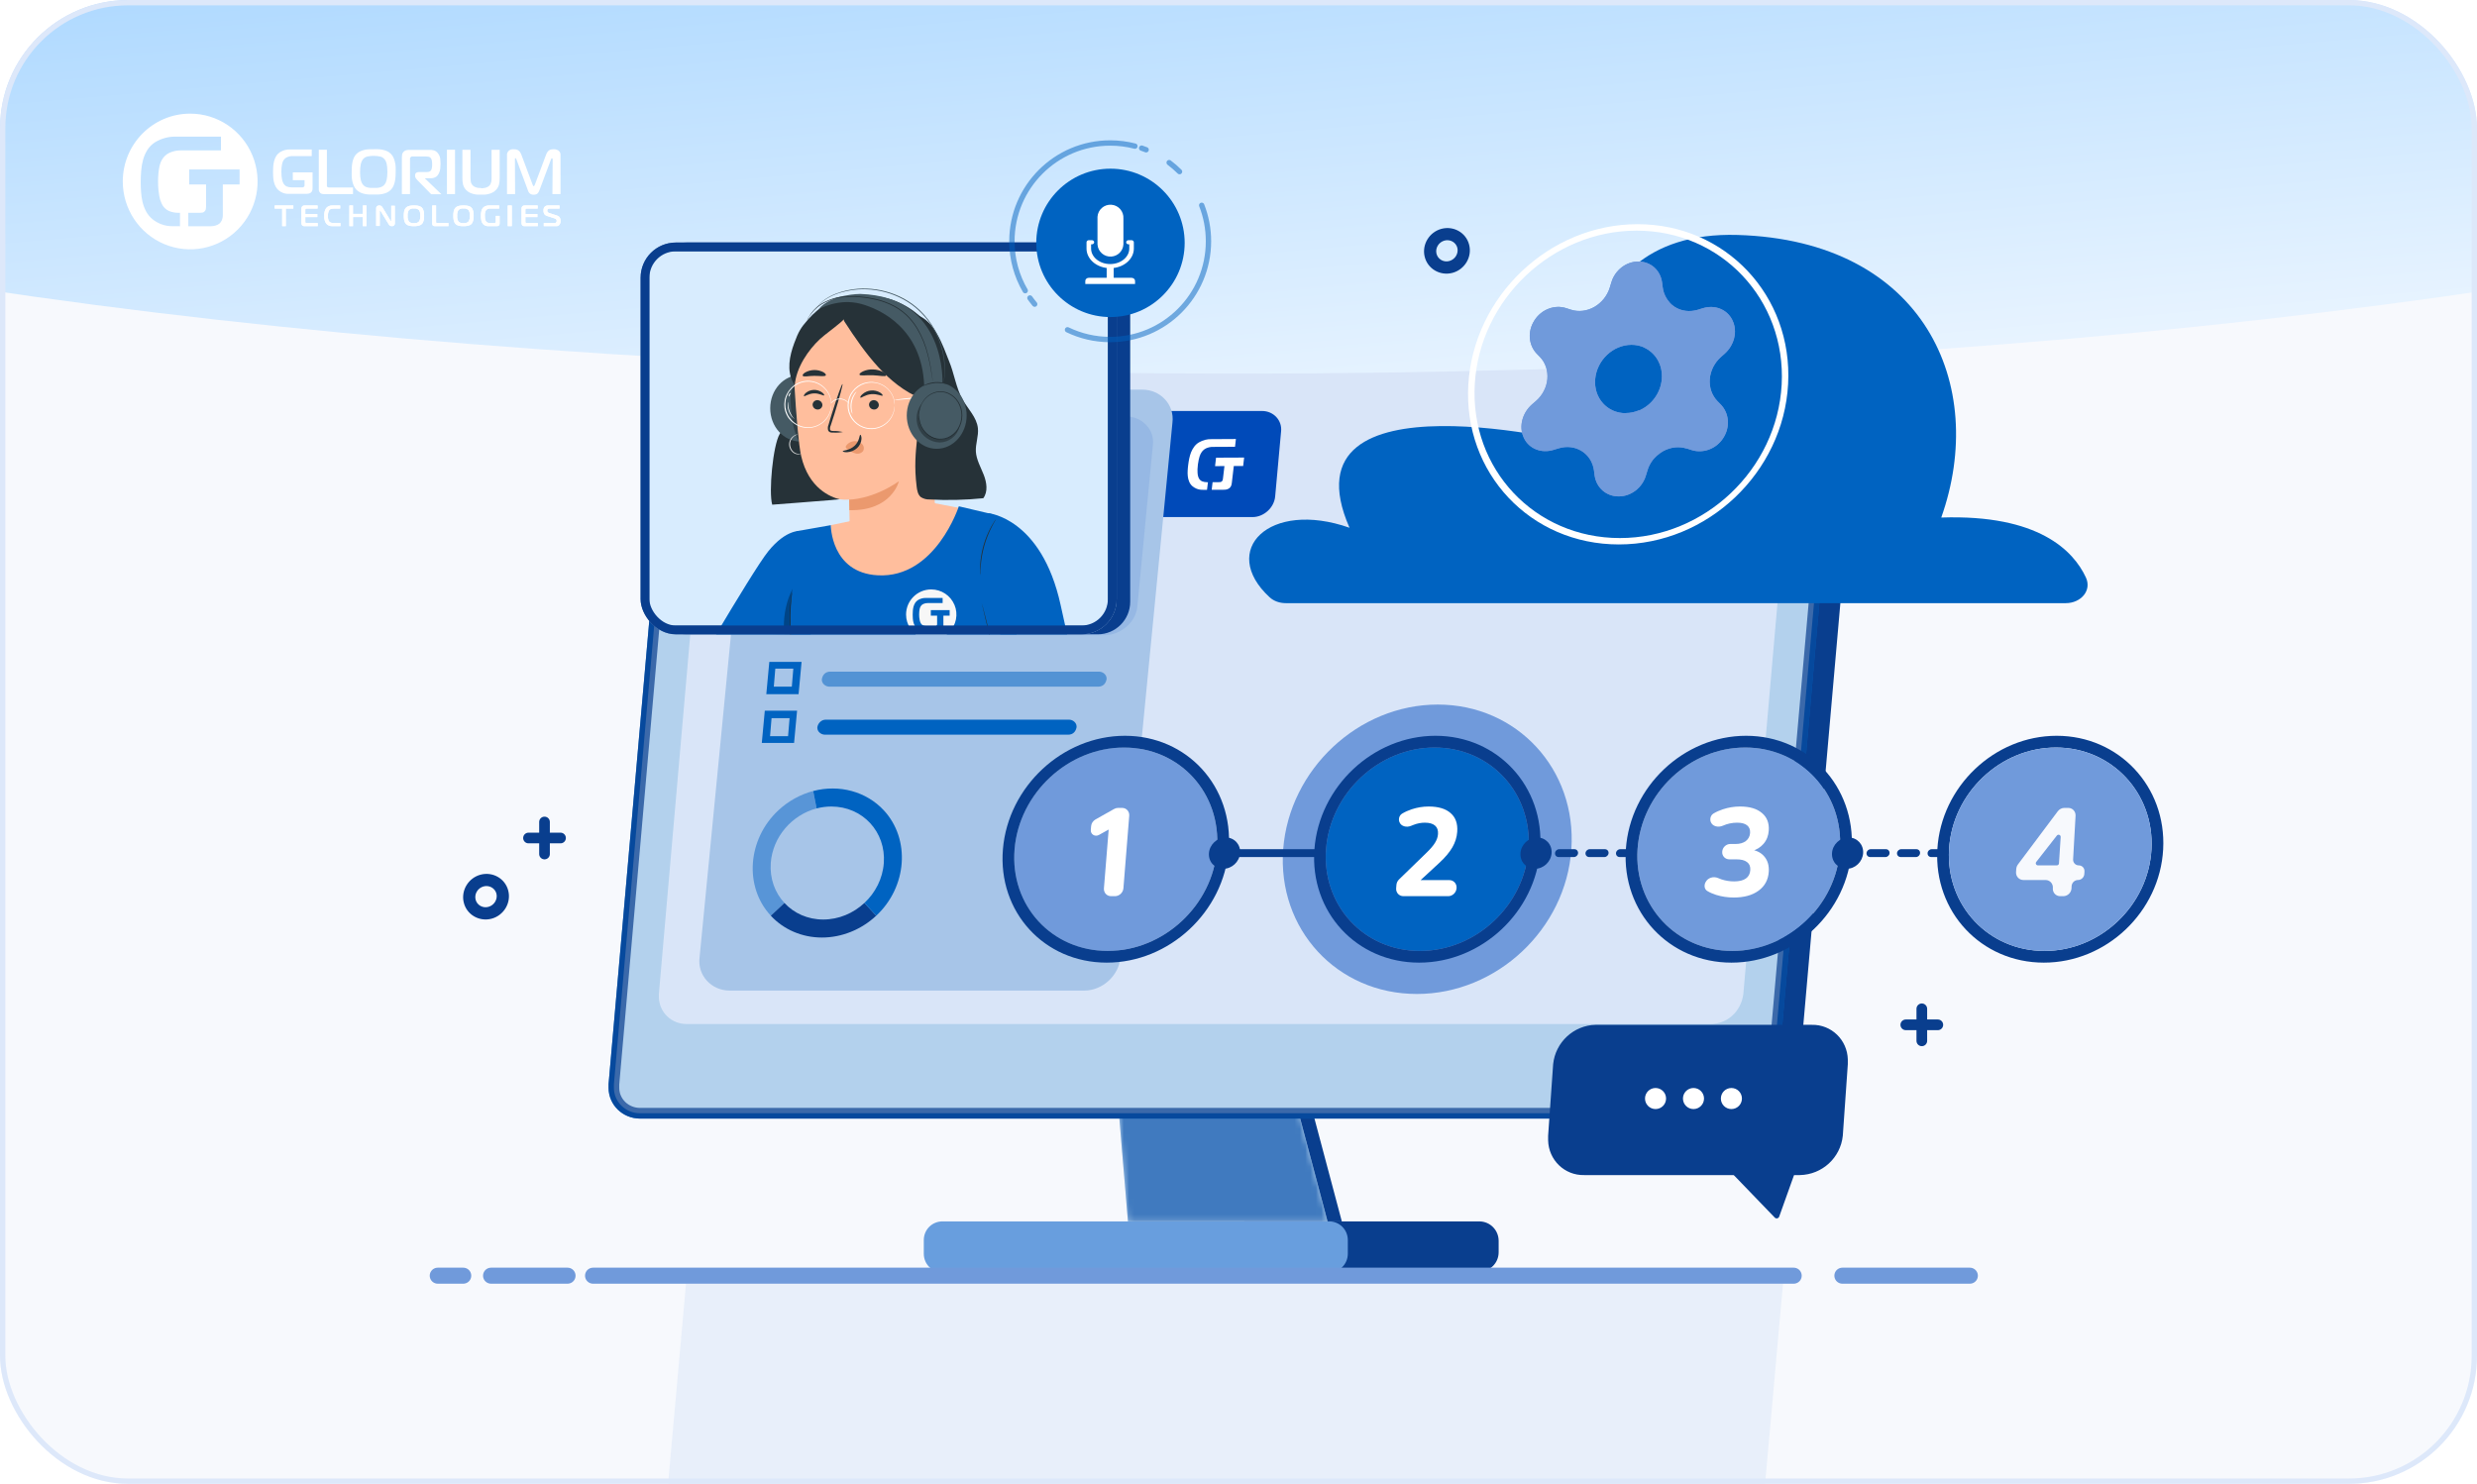 <?xml version="1.0" encoding="UTF-8"?>
<svg xmlns="http://www.w3.org/2000/svg" width="464" height="278" viewBox="0 0 464 278" fill="none">
  <g clip-path="url(#clip0_6185_18238)">
    <rect width="464" height="278" fill="#F7F9FD"></rect>
    <path opacity="0.4" d="M123 302L128.5 240.5H334L328.5 302H123Z" fill="#D2E1F5"></path>
    <path d="M243.055 228.828H277.076C279.185 228.828 280.732 230.515 280.732 232.483V234.592C280.732 236.701 279.045 238.247 277.076 238.247H243.055V228.828Z" fill="#093E8E"></path>
    <path d="M176.562 228.828H248.963C250.931 228.828 252.478 230.375 252.478 232.343V234.873C252.478 236.842 250.931 238.388 248.963 238.388H176.562C174.593 238.388 173.047 236.842 173.047 234.873V232.343C173.047 230.375 174.593 228.828 176.562 228.828Z" fill="#689EDE"></path>
    <path d="M233.078 228.828H251.354L239.686 184.965H233.078V228.828Z" fill="#093E8E"></path>
    <path d="M248.684 228.828H211.288L207.633 184.965H237.015L248.684 228.828Z" fill="#B2D0EC"></path>
    <mask id="mask0_6185_18238" style="mask-type:alpha" maskUnits="userSpaceOnUse" x="207" y="184" width="42" height="45">
      <path d="M248.684 228.828H211.288L207.633 184.965H237.015L248.684 228.828Z" fill="#B2D0EC"></path>
    </mask>
    <g mask="url(#mask0_6185_18238)">
      <path d="M248.684 228.828H211.288L207.633 184.965H237.015L248.684 228.828Z" fill="#407ABF"></path>
    </g>
    <path d="M343.015 59H326.004L312.789 209.568H329.8C333.455 209.568 336.408 206.756 336.829 203.101L348.92 65.467C349.341 62.233 347.092 59.422 343.859 59C343.437 59 343.296 59 343.015 59Z" fill="#093E8E"></path>
    <path d="M325.863 209.568H119.905C116.671 209.568 114 207.037 114 203.804C114 203.522 114 203.241 114 203.101L126.09 65.467C126.512 61.812 129.464 59.141 133.12 59H339.078C342.312 59 344.983 61.531 344.983 64.764C344.983 65.045 344.983 65.326 344.983 65.467L332.892 203.101C332.471 206.756 329.518 209.427 325.863 209.568Z" fill="#0063C1"></path>
    <path opacity="0.7" d="M331.897 202.999C331.528 206.141 329.003 208.438 325.843 208.568H119.905C117.192 208.568 115 206.454 115 203.804V203.802V203.8V203.799V203.797V203.795V203.794V203.792V203.79V203.789V203.787V203.785V203.784V203.782V203.78V203.779V203.777V203.776V203.774V203.772V203.771V203.769V203.767V203.766V203.764V203.762V203.761V203.759V203.757V203.756V203.754V203.752V203.751V203.749V203.748V203.746V203.744V203.743V203.741V203.739V203.738V203.736V203.734V203.733V203.731V203.729V203.728V203.726V203.725V203.723V203.721V203.72V203.718V203.716V203.715V203.713V203.711V203.71V203.708V203.707V203.705V203.703V203.702V203.7V203.698V203.697V203.695V203.693V203.692V203.69V203.689V203.687V203.685V203.684V203.682V203.68V203.679V203.677V203.676V203.674V203.672V203.671V203.669V203.667V203.666V203.664V203.662V203.661V203.659V203.658V203.656V203.654V203.653V203.651V203.65V203.648V203.646V203.645V203.643V203.641V203.64V203.638V203.637V203.635V203.633V203.632V203.63V203.629V203.627V203.625V203.624V203.622V203.62V203.619V203.617V203.616V203.614V203.612V203.611V203.609V203.608V203.606V203.604V203.603V203.601V203.6V203.598V203.596V203.595V203.593V203.592V203.59V203.588V203.587V203.585V203.584V203.582V203.581V203.579V203.577V203.576V203.574V203.573V203.571V203.569V203.568V203.566V203.565V203.563V203.561V203.56V203.558V203.557V203.555V203.554V203.552V203.55V203.549V203.547V203.546V203.544V203.543V203.541V203.54V203.538V203.536V203.535V203.533V203.532V203.53V203.529V203.527V203.525V203.524V203.522V203.521V203.519V203.518V203.516V203.515V203.513V203.512V203.51V203.508V203.507V203.505V203.504V203.502V203.501V203.499V203.498V203.496V203.495V203.493V203.492V203.49V203.488V203.487V203.485V203.484V203.482V203.481V203.479V203.478V203.476V203.475V203.473V203.472V203.47V203.469V203.467V203.466V203.464V203.463V203.461V203.46V203.458V203.457V203.455V203.454V203.452V203.451V203.449V203.448V203.446V203.445V203.443V203.442V203.44V203.439V203.437V203.436V203.434V203.433V203.431V203.43V203.428V203.427V203.426V203.424V203.423V203.421V203.42V203.418V203.417V203.415V203.414V203.412V203.411V203.409V203.408V203.407V203.405V203.404V203.402V203.401V203.399V203.398V203.396V203.395V203.394V203.392V203.391V203.389V203.388V203.386V203.385V203.384V203.382V203.381V203.379V203.378V203.376V203.375V203.374V203.372V203.371V203.369V203.368V203.367V203.365V203.364V203.362V203.361V203.36V203.358V203.357V203.355V203.354V203.353V203.351V203.35V203.349V203.347V203.346V203.344V203.343V203.342V203.34V203.339V203.338V203.336V203.335V203.333V203.332V203.331V203.329V203.328V203.327V203.325V203.324V203.323V203.321V203.32V203.319V203.317V203.316V203.315V203.313V203.312V203.311V203.309V203.308V203.307V203.305V203.304V203.303V203.301V203.3V203.299V203.297V203.296V203.295V203.294V203.292V203.291V203.29V203.288V203.287V203.286V203.285V203.283V203.282V203.281V203.279V203.278V203.277V203.276V203.274V203.273V203.272V203.271V203.269V203.268V203.267V203.266V203.264V203.263V203.262V203.261V203.259V203.258V203.257V203.256V203.254V203.253V203.252V203.251V203.249V203.248V203.247V203.246V203.245V203.243V203.242V203.241V203.24V203.239V203.237V203.236V203.235V203.234V203.233V203.231V203.23V203.229V203.228V203.227V203.225V203.224V203.223V203.222V203.221V203.22V203.218V203.217V203.216V203.215V203.214V203.213V203.212V203.21V203.209V203.208V203.207V203.206V203.205V203.204V203.202V203.201V203.2V203.199V203.198V203.197V203.196V203.195V203.194V203.192V203.191V203.19V203.189V203.188V203.187V203.186V203.185V203.184V203.183V203.182V203.181V203.179V203.178V203.177V203.176V203.175V203.174V203.173V203.172V203.171V203.17V203.169V203.168V203.167V203.166V203.165V203.164V203.163V203.162V203.161V203.16V203.159V203.158V203.157V203.156V203.155V203.154V203.153V203.152V203.151V203.15V203.149V203.148V203.147V203.146V203.145V203.144V203.143V203.142L127.085 65.569C127.454 62.426 129.98 60.13 133.14 60H339.078C341.791 60 343.983 62.114 343.983 64.764V64.766V64.767V64.769V64.771V64.772V64.774V64.776V64.777V64.779V64.781V64.782V64.784V64.785V64.787V64.789V64.79V64.792V64.794V64.795V64.797V64.799V64.8V64.802V64.803V64.805V64.807V64.808V64.81V64.812V64.813V64.815V64.817V64.818V64.82V64.822V64.823V64.825V64.827V64.828V64.83V64.832V64.833V64.835V64.836V64.838V64.84V64.841V64.843V64.845V64.846V64.848V64.85V64.851V64.853V64.855V64.856V64.858V64.859V64.861V64.863V64.864V64.866V64.868V64.869V64.871V64.873V64.874V64.876V64.877V64.879V64.881V64.882V64.884V64.885V64.887V64.889V64.89V64.892V64.894V64.895V64.897V64.898V64.9V64.902V64.903V64.905V64.907V64.908V64.91V64.912V64.913V64.915V64.916V64.918V64.92V64.921V64.923V64.924V64.926V64.928V64.929V64.931V64.933V64.934V64.936V64.937V64.939V64.941V64.942V64.944V64.945V64.947V64.949V64.95V64.952V64.954V64.955V64.957V64.958V64.96V64.962V64.963V64.965V64.966V64.968V64.969V64.971V64.973V64.974V64.976V64.978V64.979V64.981V64.982V64.984V64.985V64.987V64.989V64.99V64.992V64.993V64.995V64.996V64.998V65V65.001V65.003V65.004V65.006V65.008V65.009V65.011V65.012V65.014V65.016V65.017V65.019V65.02V65.022V65.023V65.025V65.026V65.028V65.03V65.031V65.033V65.034V65.036V65.037V65.039V65.04V65.042V65.044V65.045V65.047V65.048V65.05V65.051V65.053V65.055V65.056V65.058V65.059V65.061V65.062V65.064V65.065V65.067V65.068V65.07V65.071V65.073V65.075V65.076V65.078V65.079V65.081V65.082V65.084V65.085V65.087V65.088V65.09V65.091V65.093V65.094V65.096V65.097V65.099V65.1V65.102V65.103V65.105V65.106V65.108V65.109V65.111V65.112V65.114V65.115V65.117V65.118V65.12V65.121V65.123V65.124V65.126V65.127V65.129V65.13V65.132V65.133V65.135V65.136V65.138V65.139V65.141V65.142V65.144V65.145V65.146V65.148V65.149V65.151V65.152V65.154V65.155V65.157V65.158V65.159V65.161V65.162V65.164V65.165V65.167V65.168V65.17V65.171V65.172V65.174V65.175V65.177V65.178V65.18V65.181V65.183V65.184V65.185V65.187V65.188V65.19V65.191V65.192V65.194V65.195V65.197V65.198V65.2V65.201V65.202V65.204V65.205V65.207V65.208V65.209V65.211V65.212V65.213V65.215V65.216V65.218V65.219V65.22V65.222V65.223V65.225V65.226V65.227V65.229V65.23V65.231V65.233V65.234V65.235V65.237V65.238V65.24V65.241V65.242V65.243V65.245V65.246V65.248V65.249V65.25V65.252V65.253V65.254V65.256V65.257V65.258V65.26V65.261V65.262V65.263V65.265V65.266V65.267V65.269V65.27V65.271V65.273V65.274V65.275V65.277V65.278V65.279V65.28V65.282V65.283V65.284V65.286V65.287V65.288V65.289V65.291V65.292V65.293V65.294V65.296V65.297V65.298V65.299V65.301V65.302V65.303V65.305V65.306V65.307V65.308V65.309V65.311V65.312V65.313V65.314V65.316V65.317V65.318V65.319V65.32V65.322V65.323V65.324V65.325V65.327V65.328V65.329V65.33V65.331V65.333V65.334V65.335V65.336V65.337V65.338V65.34V65.341V65.342V65.343V65.344V65.346V65.347V65.348V65.349V65.35V65.351V65.353V65.354V65.355V65.356V65.357V65.358V65.359V65.361V65.362V65.363V65.364V65.365V65.366V65.367V65.368V65.37V65.371V65.372V65.373V65.374V65.375V65.376V65.377V65.378V65.379V65.38V65.382V65.383V65.384V65.385V65.386V65.387V65.388V65.389V65.39V65.391V65.392V65.393V65.394V65.395V65.397V65.398V65.399V65.4V65.401V65.402V65.403V65.404V65.405V65.406V65.407V65.408V65.409V65.41V65.411V65.412V65.413V65.414V65.415V65.416V65.417V65.418V65.419V65.42V65.421V65.422V65.423V65.424V65.425L331.897 202.999Z" fill="white" stroke="#093E8E" stroke-width="2"></path>
    <path opacity="0.9" d="M320.383 191.854H128.624C125.812 191.854 123.562 189.745 123.422 186.933C123.422 186.652 123.422 186.512 123.422 186.23L133.403 71.934C133.685 68.841 136.356 66.311 139.449 66.311H331.348C334.16 66.311 336.41 68.419 336.55 71.231C336.55 71.512 336.55 71.653 336.55 71.934L326.569 186.23C326.147 189.464 323.616 191.854 320.383 191.854Z" fill="#DDE8FA"></path>
    <path d="M234.625 96.876H213.566C211.443 96.876 209.762 95.107 210.028 92.984L211.757 80.893C211.934 78.769 213.88 77 216.004 77H236.433C238.556 77 240.237 78.769 239.971 80.893L238.871 92.984C238.694 95.107 236.748 96.876 234.625 96.876Z" fill="#004AB9"></path>
    <path fill-rule="evenodd" clip-rule="evenodd" d="M227.147 90.339C227.091 90.812 227.035 91.287 226.978 91.763C227.768 91.76 228.561 91.757 229.357 91.754C229.511 91.751 229.669 91.721 229.821 91.687C229.988 91.636 230.144 91.564 230.287 91.461C230.399 91.365 230.499 91.248 230.572 91.117C230.668 90.932 230.732 90.722 230.742 90.52C230.866 89.454 230.992 88.383 231.12 87.31C231.704 87.307 232.288 87.306 232.872 87.307C232.933 86.778 232.993 86.25 233.054 85.724C231.302 85.728 229.549 85.736 227.797 85.747C227.733 86.277 227.671 86.803 227.61 87.326C228.194 87.327 228.78 87.326 229.368 87.323C229.275 88.112 229.18 88.901 229.084 89.691C229.077 89.771 229.061 89.856 229.038 89.937C229.011 90.029 228.957 90.111 228.881 90.173C228.815 90.24 228.733 90.287 228.649 90.307C228.57 90.322 228.486 90.332 228.406 90.331C227.985 90.335 227.565 90.338 227.147 90.339ZM226.102 91.772C226.162 91.296 226.22 90.821 226.277 90.348C226.231 90.343 226.184 90.342 226.139 90.345C225.783 90.353 225.445 90.286 225.136 90.159C224.819 89.99 224.581 89.717 224.472 89.368C224.39 89.123 224.34 88.871 224.331 88.607C224.316 88.417 224.315 88.194 224.317 87.945C224.333 87.637 224.355 87.344 224.392 87.04C224.424 86.742 224.478 86.453 224.542 86.158C224.597 85.9 224.66 85.68 224.714 85.502C224.759 85.351 224.815 85.2 224.892 85.053C224.935 84.96 224.988 84.862 225.058 84.769C225.274 84.434 225.578 84.158 225.93 83.991C226.351 83.81 226.797 83.712 227.233 83.726C228.603 83.717 229.975 83.71 231.349 83.705C231.401 83.222 231.457 82.736 231.516 82.249C229.983 82.256 228.45 82.264 226.918 82.275C226.136 82.247 225.334 82.449 224.612 82.868C224.256 83.073 223.947 83.354 223.694 83.696C223.457 84.021 223.263 84.371 223.112 84.739C222.968 85.123 222.85 85.51 222.77 85.907C222.685 86.303 222.626 86.699 222.578 87.088C222.537 87.424 222.492 87.776 222.479 88.137C222.456 88.494 222.459 88.854 222.498 89.196C222.532 89.544 222.614 89.884 222.742 90.196C222.865 90.518 223.061 90.804 223.307 91.035C223.536 91.245 223.805 91.411 224.098 91.539C224.495 91.703 224.924 91.787 225.375 91.768C225.619 91.769 225.862 91.771 226.102 91.772Z" fill="white"></path>
    <path d="M203.13 185.585H136.667C133.293 185.585 130.622 182.773 131.044 179.399L140.792 79.186C141.073 75.812 144.166 73 147.54 73H214.003C217.377 73 220.048 75.812 219.626 79.186L209.878 179.399C209.597 182.773 206.504 185.585 203.13 185.585Z" fill="#A7C5E8"></path>
    <path opacity="0.3" d="M206.891 119H146.177C143.095 119 140.655 116.547 141.04 113.604L143.945 83.396C144.202 80.453 147.027 78 150.109 78H210.823C213.905 78 216.345 80.453 215.96 83.396L213.055 113.604C212.798 116.547 209.973 119 206.891 119Z" fill="#709ADB"></path>
    <path d="M145.611 170.42L146.946 169.174C145.167 167.258 144.173 164.61 144.383 161.686C144.734 156.787 148.358 152.665 152.963 151.458L152.629 149.755L152.324 148.2C149.91 148.837 147.663 150.081 145.806 151.813C140.002 157.23 139.363 166.142 144.391 171.559L145.611 170.42Z" fill="#5895D7"></path>
    <path d="M164.136 171.559L162.824 170.146L161.919 169.17C159.869 171.086 157.136 172.274 154.212 172.274C151.288 172.274 148.725 171.09 146.946 169.174L145.901 170.15L144.391 171.559C146.821 174.177 150.267 175.648 153.97 175.648C157.669 175.648 161.33 174.177 164.136 171.559Z" fill="#093E8E"></path>
    <path d="M164.14 171.559C169.94 166.142 170.579 157.23 165.555 151.813C162.284 148.294 157.232 146.912 152.328 148.2L152.705 150.124H152.706L152.967 151.458C153.857 151.226 154.788 151.102 155.733 151.102C161.578 151.102 165.978 155.842 165.559 161.686C165.35 164.61 163.976 167.254 161.923 169.17L163.083 170.42H163.083L164.14 171.559Z" fill="#0063C1"></path>
    <path d="M149.592 130.051H143.547L144.109 124.006H150.154L149.592 130.051ZM144.953 128.645H148.327L148.608 125.271H145.234L144.953 128.645Z" fill="#0063C1"></path>
    <path d="M148.748 139.189H142.703L143.265 133.144H149.311L148.748 139.189ZM144.25 137.924H147.624L147.905 134.55H144.531L144.25 137.924Z" fill="#0063C1"></path>
    <path opacity="0.5" d="M155.359 128.645C154.656 128.645 153.953 128.083 153.953 127.38V127.239C154.094 126.396 154.656 125.833 155.5 125.833H205.885C206.587 125.833 207.29 126.396 207.29 127.099V127.239C207.15 128.083 206.587 128.645 205.744 128.645H155.359Z" fill="#0063C1"></path>
    <path d="M154.515 137.643C153.812 137.643 153.109 137.08 153.109 136.377V136.237C153.25 135.393 153.953 134.831 154.656 134.831H200.261C200.964 134.831 201.667 135.393 201.667 136.096V136.237C201.526 137.08 200.964 137.643 200.12 137.643H154.515Z" fill="#0063C1"></path>
    <path d="M82 239L86.776 239M369 239L345.12 239M336.002 239L111.091 239M91.986 239L106.315 239" stroke="#709ADB" stroke-width="3" stroke-linecap="round"></path>
    <g filter="url(#filter0_f_6185_18238)">
      <ellipse cx="232" cy="-15.5" rx="85.5" ry="406" transform="rotate(90 232 -15.5)" fill="url(#paint0_linear_6185_18238)"></ellipse>
    </g>
    <path d="M294.352 159.1C293.332 174.08 280.372 186.22 265.412 186.22C250.442 186.22 239.242 174.08 240.372 159.1C241.512 144.13 254.472 132 269.322 132C284.172 132 295.382 144.13 294.352 159.1Z" fill="#709ADB"></path>
    <path d="M227.972 159.1C227.162 169.63 217.982 178.16 207.492 178.16C196.992 178.16 189.182 169.63 190.052 159.1C190.922 148.58 200.102 140.05 210.552 140.05C220.992 140.05 228.792 148.58 227.972 159.1Z" fill="#709ADB"></path>
    <path fill-rule="evenodd" clip-rule="evenodd" d="M230.162 159.1C229.252 170.84 219.032 180.35 207.312 180.35C195.592 180.35 186.892 170.84 187.872 159.1C188.842 147.36 199.072 137.85 210.722 137.85C222.372 137.85 231.072 147.36 230.162 159.1ZM207.492 178.16C217.982 178.16 227.162 169.63 227.972 159.1C228.792 148.58 220.992 140.05 210.552 140.05C200.102 140.05 190.922 148.58 190.052 159.1C189.182 169.63 196.992 178.16 207.492 178.16Z" fill="#093E8E"></path>
    <path d="M286.322 159.1C285.592 169.63 276.482 178.16 265.992 178.16C255.492 178.16 247.612 169.63 248.402 159.1C249.182 148.58 258.302 140.05 268.742 140.05C279.182 140.05 287.062 148.58 286.322 159.1Z" fill="#0063C1"></path>
    <path fill-rule="evenodd" clip-rule="evenodd" d="M288.512 159.1C287.702 170.84 277.552 180.35 265.832 180.35C254.112 180.35 245.332 170.84 246.222 159.1C247.102 147.36 257.252 137.85 268.902 137.85C280.552 137.85 289.332 147.36 288.512 159.1ZM265.992 178.16C276.482 178.16 285.592 169.63 286.322 159.1C287.062 148.58 279.182 140.05 268.742 140.05C258.302 140.05 249.182 148.58 248.402 159.1C247.612 169.63 255.492 178.16 265.992 178.16Z" fill="#093E8E"></path>
    <path d="M344.672 159.1C344.022 169.63 334.982 178.16 324.492 178.16C313.992 178.16 306.052 169.63 306.752 159.1C307.462 148.58 316.492 140.05 326.942 140.05C337.382 140.05 345.322 148.58 344.672 159.1Z" fill="#709ADB"></path>
    <path fill-rule="evenodd" clip-rule="evenodd" d="M346.862 159.1C346.142 170.84 336.062 180.35 324.342 180.35C312.632 180.35 303.772 170.84 304.562 159.1C305.352 147.36 315.432 137.85 327.082 137.85C338.732 137.85 347.582 147.36 346.862 159.1ZM324.492 178.16C334.982 178.16 344.022 169.63 344.672 159.1C345.322 148.58 337.382 140.05 326.942 140.05C316.492 140.05 307.462 148.58 306.752 159.1C306.052 169.63 313.992 178.16 324.492 178.16Z" fill="#093E8E"></path>
    <path fill-rule="evenodd" clip-rule="evenodd" d="M405.212 159.1C404.582 170.84 394.582 180.35 382.862 180.35C371.142 180.35 362.222 170.84 362.912 159.1C363.602 147.36 373.612 137.85 385.262 137.85C396.912 137.85 405.842 147.36 405.212 159.1ZM382.992 178.16C393.482 178.16 402.452 169.63 403.022 159.1C403.582 148.58 395.572 140.05 385.132 140.05C374.692 140.05 365.722 148.58 365.102 159.1C364.482 169.63 372.492 178.16 382.992 178.16Z" fill="#093E8E"></path>
    <path d="M232.302 159.83C232.172 161.45 230.772 162.77 229.152 162.77C227.542 162.77 226.342 161.45 226.462 159.83C226.592 158.22 228.002 156.9 229.612 156.9C231.222 156.9 232.422 158.22 232.302 159.83Z" fill="#093E8E"></path>
    <path d="M290.652 159.83C290.542 161.45 289.142 162.77 287.532 162.77C285.922 162.77 284.702 161.45 284.822 159.83C284.932 158.22 286.332 156.9 287.942 156.9C289.552 156.9 290.762 158.22 290.652 159.83Z" fill="#093E8E"></path>
    <path d="M208.132 167.9C207.322 167.9 206.732 167.24 206.792 166.43C207.106 162.543 207.419 158.66 207.732 154.78C207.752 154.57 207.922 154.41 208.122 154.41C208.492 154.41 208.592 154.9 208.262 155.09C207.469 155.537 206.672 155.98 205.872 156.42C205.132 156.84 204.272 156.32 204.332 155.49C204.352 155.257 204.372 155.02 204.392 154.78C204.432 154.26 204.752 153.78 205.222 153.52C206.382 152.867 207.542 152.213 208.702 151.56C208.932 151.43 209.192 151.36 209.452 151.36C209.699 151.36 209.946 151.36 210.192 151.36C210.992 151.36 211.592 152.02 211.532 152.83C211.166 157.363 210.802 161.897 210.442 166.43C210.372 167.24 209.662 167.9 208.862 167.9C208.622 167.9 208.379 167.9 208.132 167.9Z" fill="white"></path>
    <path d="M262.892 167.9C262.082 167.9 261.472 167.24 261.532 166.43C261.552 166.217 261.569 166.003 261.582 165.79C261.612 165.41 261.782 165.05 262.062 164.77C263.796 163.09 265.526 161.41 267.252 159.73C267.952 159.05 268.482 158.44 268.802 157.91C269.142 157.37 269.332 156.83 269.372 156.26C269.422 155.56 269.232 155.03 268.812 154.67C268.392 154.31 267.752 154.13 266.912 154.13C266.212 154.13 265.512 154.26 264.812 154.53C264.672 154.58 264.522 154.64 264.382 154.7C263.512 155.09 262.432 154.84 262.132 153.98C261.932 153.41 262.122 152.74 262.672 152.42C263.202 152.1 263.782 151.84 264.442 151.62C265.472 151.28 266.532 151.1 267.622 151.1C269.452 151.1 270.832 151.52 271.752 152.35C272.682 153.16 273.082 154.33 272.972 155.84C272.902 156.86 272.592 157.83 272.062 158.75C271.532 159.67 270.712 160.65 269.592 161.68C268.252 162.907 266.919 164.137 265.592 165.37C265.392 165.54 265.112 165.42 265.132 165.17C265.142 165.02 265.272 164.89 265.432 164.89C267.452 164.89 269.476 164.89 271.502 164.89C272.292 164.89 272.902 165.55 272.852 166.36C272.846 166.387 272.842 166.41 272.842 166.43C272.782 167.24 272.082 167.9 271.282 167.9C268.489 167.9 265.692 167.9 262.892 167.9Z" fill="white"></path>
    <path d="M324.782 168.15C323.632 168.15 322.532 167.99 321.472 167.66C320.842 167.46 320.282 167.21 319.802 166.92C319.282 166.6 319.182 165.91 319.462 165.33C319.476 165.317 319.486 165.303 319.492 165.29C319.902 164.42 321.012 164.13 321.852 164.51C322.052 164.6 322.252 164.68 322.462 164.75C323.222 165 324.012 165.13 324.842 165.13C325.802 165.13 326.542 164.95 327.042 164.59C327.552 164.23 327.832 163.7 327.872 162.99C327.912 162.34 327.712 161.85 327.272 161.52C326.832 161.17 326.172 161 325.272 161C324.826 161 324.386 161 323.952 161C323.152 161 322.552 160.36 322.612 159.56C322.662 158.76 323.342 158.12 324.132 158.12C324.465 158.12 324.799 158.12 325.132 158.12C325.902 158.12 326.532 157.94 327.022 157.58C327.512 157.2 327.792 156.69 327.832 156.05C327.872 155.43 327.682 154.95 327.262 154.62C326.852 154.29 326.232 154.13 325.402 154.13C324.472 154.13 323.582 154.32 322.742 154.69C321.872 155.08 320.782 154.84 320.462 153.98C320.262 153.41 320.442 152.74 320.982 152.41C321.512 152.09 322.102 151.83 322.742 151.62C323.782 151.28 324.842 151.1 325.952 151.1C327.732 151.1 329.082 151.5 330.032 152.3C330.982 153.08 331.422 154.18 331.332 155.58C331.272 156.55 330.952 157.39 330.352 158.09C329.792 158.74 329.072 159.19 328.182 159.44C328.102 159.46 328.032 159.4 328.042 159.32C328.042 159.24 328.112 159.18 328.182 159.2C329.232 159.4 330.022 159.85 330.572 160.56C331.152 161.29 331.402 162.21 331.332 163.32C331.232 164.82 330.602 166 329.432 166.86C328.272 167.72 326.712 168.15 324.782 168.15Z" fill="white"></path>
    <path fill-rule="evenodd" clip-rule="evenodd" d="M246.832 160.57C241.119 160.57 235.406 160.57 229.692 160.57C229.732 160.077 229.772 159.587 229.812 159.1C235.519 159.1 241.229 159.1 246.942 159.1C246.909 159.587 246.872 160.077 246.832 160.57Z" fill="#093E8E"></path>
    <path fill-rule="evenodd" clip-rule="evenodd" d="M289.122 160.57C288.642 160.57 288.162 160.57 287.682 160.57C287.716 160.077 287.749 159.587 287.782 159.1C288.262 159.1 288.742 159.1 289.222 159.1C289.622 159.1 289.922 159.43 289.892 159.83C289.872 160.24 289.512 160.57 289.122 160.57ZM291.292 159.83C291.312 159.43 291.672 159.1 292.072 159.1C293.026 159.1 293.979 159.1 294.932 159.1C295.332 159.1 295.632 159.43 295.612 159.83C295.582 160.24 295.232 160.57 294.832 160.57C293.879 160.57 292.926 160.57 291.972 160.57C291.562 160.57 291.262 160.24 291.292 159.83ZM297.002 159.83C297.032 159.43 297.382 159.1 297.792 159.1C298.739 159.1 299.689 159.1 300.642 159.1C301.042 159.1 301.352 159.43 301.322 159.83C301.292 160.24 300.942 160.57 300.542 160.57C299.589 160.57 298.639 160.57 297.692 160.57C297.282 160.57 296.972 160.24 297.002 159.83ZM302.712 159.83C302.742 159.43 303.092 159.1 303.502 159.1C303.976 159.1 304.449 159.1 304.922 159.1C304.889 159.587 304.856 160.077 304.822 160.57C304.349 160.57 303.876 160.57 303.402 160.57C302.992 160.57 302.692 160.24 302.712 159.83Z" fill="#093E8E"></path>
    <path fill-rule="evenodd" clip-rule="evenodd" d="M347.482 160.57C347.002 160.57 346.522 160.57 346.042 160.57C346.076 160.077 346.105 159.587 346.132 159.1C346.612 159.1 347.092 159.1 347.572 159.1C347.962 159.1 348.272 159.43 348.252 159.83C348.222 160.24 347.872 160.57 347.482 160.57ZM349.642 159.83C349.672 159.43 350.012 159.1 350.422 159.1C351.369 159.1 352.322 159.1 353.282 159.1C353.682 159.1 353.982 159.43 353.962 159.83C353.942 160.24 353.592 160.57 353.192 160.57C352.239 160.57 351.286 160.57 350.332 160.57C349.922 160.57 349.622 160.24 349.642 159.83ZM355.352 159.83C355.382 159.43 355.732 159.1 356.132 159.1C357.086 159.1 358.039 159.1 358.992 159.1C359.392 159.1 359.702 159.43 359.672 159.83C359.652 160.24 359.302 160.57 358.902 160.57C357.949 160.57 356.999 160.57 356.052 160.57C355.642 160.57 355.332 160.24 355.352 159.83ZM361.082 159.83C361.102 159.43 361.442 159.1 361.852 159.1C362.326 159.1 362.799 159.1 363.272 159.1C363.245 159.587 363.216 160.077 363.182 160.57C362.716 160.57 362.242 160.57 361.762 160.57C361.352 160.57 361.052 160.24 361.082 159.83Z" fill="#093E8E"></path>
    <path fill-rule="evenodd" clip-rule="evenodd" d="M403.022 159.1C402.452 169.63 393.482 178.16 382.992 178.16C372.492 178.16 364.482 169.63 365.102 159.1C365.722 148.58 374.692 140.05 385.132 140.05C395.572 140.05 403.582 148.58 403.022 159.1ZM384.542 166.43C384.502 167.24 385.112 167.9 385.922 167.9H386.502C387.312 167.9 388.002 167.24 388.042 166.43C388.049 166.283 388.056 166.14 388.062 166C388.102 165.37 388.642 164.87 389.252 164.87C389.872 164.87 390.412 164.37 390.442 163.74C390.449 163.58 390.459 163.417 390.472 163.25C390.502 162.63 390.022 162.13 389.402 162.13C388.792 162.13 388.312 161.62 388.342 161C388.496 158.273 388.649 155.55 388.802 152.83C388.842 152.02 388.232 151.36 387.432 151.36H386.702C386.222 151.36 385.772 151.6 385.472 151.99C382.986 155.317 380.495 158.64 378.002 161.96C377.822 162.21 377.712 162.5 377.692 162.8L377.652 163.4C377.612 164.21 378.232 164.87 379.032 164.87H383.172C383.972 164.87 384.592 165.53 384.552 166.34C384.552 166.367 384.549 166.397 384.542 166.43Z" fill="#709ADB"></path>
    <path d="M386.014 156.815C386.039 156.422 385.542 156.232 385.299 156.543L381.437 161.484C381.232 161.746 381.419 162.13 381.753 162.13H385.295C385.506 162.13 385.68 161.966 385.694 161.756L386.014 156.815Z" fill="#709ADB"></path>
    <path d="M349.008 159.83C348.908 161.45 347.528 162.77 345.918 162.77C344.298 162.77 343.078 161.45 343.178 159.83C343.278 158.22 344.668 156.9 346.278 156.9C347.888 156.9 349.108 158.22 349.008 159.83Z" fill="#093E8E"></path>
    <path d="M205.613 45.44H128.629C125.262 45.44 122.531 48.17 122.531 51.538V112.741C122.531 116.109 125.262 118.839 128.629 118.839H205.613C208.981 118.839 211.712 116.109 211.712 112.741V51.538C211.712 48.17 208.981 45.44 205.613 45.44Z" fill="#093E8E"></path>
    <g clip-path="url(#clip1_6185_18238)">
      <rect x="120" y="45.44" width="89.18" height="73.4" rx="6.592" fill="#D8ECFE"></rect>
      <path opacity="0.6" d="M126.098 46.263H203.082C205.995 46.263 208.356 48.625 208.356 51.538V112.741C208.356 115.654 205.995 118.015 203.082 118.015H126.098C123.185 118.015 120.824 115.654 120.824 112.741V51.538C120.824 48.625 123.185 46.263 126.098 46.263Z" stroke="#093E8E" stroke-width="1.648"></path>
      <path d="M181.14 95.445L174.583 94.178L162 97.06L155.623 98.391L155.531 107.092L169.759 109.712L179.355 106.868L182.987 101.537L181.14 95.445Z" fill="#FFBE9D"></path>
      <path d="M185.8 96.312L179.612 94.856C179.612 94.856 175.236 108.367 164.435 107.784C155.634 107.316 155.625 98.391 155.625 98.391L149.189 99.526C149.189 99.526 146.492 115.865 149.445 127.295C151.908 136.823 153.381 150.587 153.381 150.587L197.013 150.695L185.794 96.316H185.798L185.8 96.312Z" fill="#0063C1"></path>
      <path fill-rule="evenodd" clip-rule="evenodd" d="M178.796 113.334C178.065 111.573 176.347 110.43 174.44 110.43C171.838 110.43 169.727 112.538 169.727 115.136C169.727 117.04 170.877 118.754 172.641 119.484C174.404 120.214 176.434 119.811 177.778 118.464C179.128 117.116 179.532 115.09 178.801 113.334H178.796ZM172.216 115.733C172.232 115.896 172.257 116.044 172.278 116.167C172.308 116.34 172.359 116.509 172.436 116.662C172.533 116.892 172.717 117.075 172.942 117.183C173.162 117.269 173.392 117.315 173.627 117.31H173.719V118.244H173.234C172.937 118.249 172.641 118.198 172.359 118.086C172.155 118.004 171.966 117.892 171.792 117.754C171.608 117.601 171.455 117.417 171.342 117.203C171.235 116.999 171.153 116.779 171.097 116.55C171.04 116.32 171.01 116.085 170.994 115.85C170.969 115.616 170.969 115.386 170.969 115.167C170.969 114.911 170.979 114.656 171 114.391C171.02 114.136 171.066 113.875 171.132 113.63C171.199 113.39 171.301 113.161 171.434 112.946C171.572 112.727 171.761 112.548 171.981 112.41C172.436 112.14 172.958 112.007 173.484 112.028H176.577V112.982H173.811C173.52 112.972 173.223 113.033 172.958 113.156C172.733 113.263 172.549 113.441 172.431 113.656C172.395 113.717 172.365 113.778 172.344 113.845C172.308 113.942 172.283 114.039 172.262 114.136C172.237 114.253 172.216 114.396 172.201 114.559C172.18 114.753 172.175 114.947 172.175 115.141C172.175 115.34 172.18 115.534 172.201 115.733H172.216ZM177.896 115.345H176.72V117.443C176.72 117.576 176.7 117.708 176.649 117.836C176.613 117.923 176.557 117.999 176.485 118.06C176.398 118.127 176.301 118.178 176.194 118.203C176.091 118.229 175.989 118.244 175.887 118.249H174.302V117.315H175.14C175.192 117.315 175.248 117.31 175.299 117.3C175.355 117.29 175.406 117.259 175.442 117.213C175.488 117.172 175.519 117.116 175.529 117.055C175.539 117.004 175.544 116.948 175.544 116.897V115.345H174.363V114.309H177.891V115.345H177.896Z" fill="#F7F7F7"></path>
      <path d="M143.894 103.311C147.368 98.978 150.139 99.478 150.139 99.478L152.008 120.266L143.894 139.571L126.734 131.449C126.734 131.449 140.721 107.274 143.894 103.309V103.311Z" fill="#0063C1"></path>
      <path d="M185.061 96.134C185.061 96.134 195.083 96.938 198.677 113.337C200.303 120.755 202.36 129.449 202.952 135.278C203.383 139.517 201.084 146.152 196.844 146.694L189.907 147.627C186.598 147.673 184.799 144.635 184.103 141.753L182.55 136.861C181.756 131.259 186.041 131.337 188.438 131.389L186.654 110.148L185.059 96.132L185.061 96.134Z" fill="#0063C1"></path>
      <path d="M148.356 110.995C148.334 111.069 148.318 111.147 148.31 111.223C148.282 111.391 148.25 111.611 148.208 111.886C148.208 112.03 148.166 112.19 148.142 112.354C148.118 112.518 148.104 112.724 148.082 112.928C148.04 113.339 147.988 113.805 147.97 114.329C147.906 115.546 147.906 116.763 147.97 117.98C148.04 119.469 148.186 120.951 148.41 122.424C148.644 123.993 148.934 125.472 149.228 126.813C149.523 128.154 149.813 129.357 150.061 130.366C150.309 131.375 150.529 132.183 150.683 132.742L150.861 133.386C150.879 133.462 150.901 133.534 150.931 133.606C150.931 133.528 150.917 133.452 150.893 133.378C150.851 133.214 150.805 133 150.739 132.728C150.603 132.145 150.407 131.328 150.169 130.338C149.931 129.349 149.651 128.126 149.37 126.785C149.09 125.446 148.804 123.983 148.572 122.4C148.338 120.818 148.184 119.339 148.104 117.97C148.024 116.601 148.034 115.37 148.104 114.333C148.104 113.819 148.16 113.351 148.192 112.932C148.192 112.726 148.224 112.534 148.238 112.358L148.294 111.89C148.322 111.615 148.346 111.391 148.364 111.223C148.368 111.147 148.366 111.071 148.36 110.995H148.356Z" fill="#263238"></path>
      <path d="M183.625 107.784C183.645 107.638 183.653 107.492 183.649 107.344C183.649 107.064 183.649 106.659 183.701 106.153C183.797 104.848 184.021 103.555 184.369 102.292C184.725 101.031 185.209 99.81 185.814 98.647C186.042 98.179 186.244 97.843 186.388 97.602C186.468 97.48 186.536 97.352 186.594 97.218C186.496 97.326 186.408 97.444 186.332 97.567C186.174 97.801 185.958 98.151 185.709 98.595C184.431 100.917 183.705 103.501 183.587 106.149V107.348C183.583 107.494 183.597 107.64 183.625 107.782V107.784Z" fill="#263238"></path>
      <g opacity="0.3">
        <path d="M148.824 124.767C146.267 120.444 146.215 114.822 148.446 110.318C147.734 115.116 147.892 120.004 148.914 124.749" fill="black"></path>
      </g>
      <path d="M183.907 113.012C183.949 113.012 185.005 117.097 186.244 122.163C187.482 127.229 188.493 131.346 188.451 131.356C188.409 131.366 187.348 127.271 186.114 122.205C184.879 117.139 183.885 113.022 183.907 113.012Z" fill="#263238"></path>
      <path d="M152.961 62.914L151.699 61.765C150.016 62.446 149.236 64.267 148.955 65.965C148.675 67.664 148.713 69.435 147.945 70.99C147.351 72.185 146.28 73.292 146.412 74.603C146.542 75.914 147.749 76.863 147.753 78.118C147.757 79.373 146.682 80.252 146.056 81.302C144.786 83.44 143.971 92.183 144.654 94.552C150.262 94.084 160.134 93.556 165.728 92.367C164.246 83.366 158.007 70.696 152.959 62.914H152.961Z" fill="#263238"></path>
      <path d="M149.91 82.717C153.018 82.717 155.538 79.929 155.538 76.49C155.538 73.051 153.018 70.263 149.91 70.263C146.801 70.263 144.281 73.051 144.281 76.49C144.281 79.929 146.801 82.717 149.91 82.717Z" fill="#455A64"></path>
      <g opacity="0.3">
        <path d="M148.362 73.044C148.512 72.617 148.698 72.203 148.918 71.807C149.044 75.706 149.274 78.89 149.681 82.723C148.582 80.738 148.278 78.32 148.128 75.958C148.034 74.647 148.02 73.974 148.362 73.044Z" fill="black"></path>
      </g>
      <path d="M148.796 71.895C148.407 65.36 153.165 59.361 159.798 58.571C166.541 57.694 172.72 62.44 173.598 69.175C173.618 69.323 173.634 69.469 173.648 69.617L175.299 97.268C175.327 97.801 175.181 98.329 174.879 98.77C173.252 101.143 170.307 102.999 167.676 103.365C165.146 103.659 162.589 103.129 160.384 101.856C159.652 101.44 159.196 100.671 159.184 99.83L159.072 93.634C159.072 93.614 159.056 93.596 159.034 93.596H159.03C158.452 93.64 157.871 93.622 157.295 93.544C155.654 93.147 151.477 91.542 150.074 85.421C149.612 83.394 149.14 77.629 148.798 71.891L148.796 71.895Z" fill="#FFBE9D"></path>
      <path d="M157.889 80.934C157.301 80.796 156.699 80.732 156.094 80.742C155.814 80.742 155.548 80.7 155.492 80.514C155.452 80.233 155.496 79.947 155.622 79.693C155.84 79.012 156.07 78.298 156.314 77.551C157.249 74.497 157.941 71.999 157.815 71.949C157.689 71.897 156.815 74.357 155.862 77.407C155.634 78.158 155.394 78.874 155.208 79.559C155.056 79.901 155.028 80.287 155.134 80.646C155.228 80.832 155.398 80.968 155.602 81.016C155.756 81.044 155.912 81.054 156.07 81.044C156.681 81.084 157.293 81.048 157.893 80.936L157.889 80.934Z" fill="#263238"></path>
      <path d="M150.597 74.211C150.719 74.341 151.443 73.743 152.465 73.701C153.49 73.659 154.284 74.215 154.39 74.071C154.446 74.011 154.32 73.767 153.984 73.516C153.534 73.192 152.99 73.028 152.437 73.048C151.887 73.066 151.359 73.268 150.937 73.622C150.637 73.897 150.535 74.149 150.595 74.209L150.597 74.211Z" fill="#263238"></path>
      <path d="M161.168 74.497C161.312 74.627 162.066 73.942 163.207 73.848C164.347 73.754 165.225 74.267 165.337 74.114C165.394 74.044 165.239 73.796 164.869 73.554C164.353 73.242 163.751 73.104 163.149 73.162C162.552 73.216 161.99 73.462 161.546 73.862C161.2 74.148 161.102 74.413 161.168 74.497Z" fill="#263238"></path>
      <path d="M159.07 93.6C159.07 93.6 163.31 93.646 168.386 90.165C168.386 90.165 167.074 95.767 159.104 95.581L159.072 93.602L159.07 93.6Z" fill="#EB996E"></path>
      <path d="M158.521 83.488C158.915 82.935 159.561 82.619 160.242 82.649C160.728 82.659 161.188 82.863 161.522 83.215C161.844 83.56 161.912 84.072 161.69 84.49C161.36 84.913 160.808 85.097 160.288 84.957C159.761 84.817 159.269 84.573 158.839 84.238C158.709 84.162 158.597 84.062 158.507 83.944C158.415 83.828 158.405 83.668 158.479 83.542" fill="#EB996E"></path>
      <path d="M161.155 81.452C160.977 81.452 161.053 82.619 160.088 83.516C159.126 84.413 157.859 84.375 157.859 84.539C157.859 84.613 158.153 84.745 158.692 84.721C159.386 84.683 160.048 84.405 160.561 83.938C161.047 83.49 161.341 82.871 161.379 82.211C161.389 81.722 161.239 81.446 161.155 81.456V81.452Z" fill="#263238"></path>
      <path d="M160.999 70.187C161.125 70.47 162.209 70.252 163.5 70.302C164.79 70.354 165.837 70.624 166.005 70.348C166.071 70.219 165.869 69.957 165.435 69.705C164.858 69.399 164.218 69.231 163.566 69.215C162.904 69.183 162.243 69.309 161.641 69.585C161.165 69.827 160.945 70.053 161.001 70.187H160.999Z" fill="#263238"></path>
      <path d="M150.381 70.416C150.602 70.664 151.48 70.416 152.532 70.416C153.585 70.416 154.471 70.588 154.683 70.336C154.771 70.21 154.637 69.966 154.249 69.734C153.159 69.161 151.85 69.189 150.786 69.808C150.411 70.046 150.285 70.294 150.383 70.416H150.381Z" fill="#263238"></path>
      <path d="M158.822 57.19C159.392 56.219 160.458 55.789 161.627 55.594C166.473 54.86 171.887 57.778 174.606 61.855C177.327 65.93 177.468 72.013 175.477 76.492L172.453 74.625C166.377 72.127 162.095 66.281 158.187 60.246C157.673 59.401 158.328 58.034 158.824 57.192L158.822 57.19Z" fill="#263238"></path>
      <path d="M148.89 72.297L148.562 71.672C147.361 69.361 147.88 66.737 148.776 64.295C149.58 62.111 150.018 61.388 151.371 59.851C153.4 57.548 156.901 54.903 159.869 56.219C160.485 57.401 158.466 59.557 157.41 60.448C155.881 61.755 154.548 62.642 153.544 63.576C151.519 65.47 149.09 68.828 148.87 72.297" fill="#263238"></path>
      <path d="M152.219 75.788C152.219 76.282 152.601 76.69 153.093 76.722C153.575 76.77 154.006 76.416 154.054 75.934C154.054 75.926 154.054 75.918 154.056 75.908C154.056 75.417 153.677 75.009 153.185 74.975C152.699 74.927 152.267 75.281 152.219 75.766C152.219 75.772 152.219 75.78 152.219 75.786V75.788Z" fill="#263238"></path>
      <path d="M162.789 75.788C162.789 76.282 163.171 76.69 163.663 76.722C164.146 76.77 164.576 76.416 164.624 75.934C164.624 75.926 164.624 75.918 164.626 75.908C164.626 75.417 164.248 75.009 163.755 74.975C163.269 74.927 162.837 75.281 162.789 75.766C162.789 75.772 162.789 75.78 162.789 75.786V75.788Z" fill="#263238"></path>
      <path d="M172.477 74.599C172.593 74.539 177.07 72.768 177.357 77.475C177.641 82.181 172.851 81.494 172.837 81.364C172.823 81.234 172.477 74.599 172.477 74.599Z" fill="#FFBE9D"></path>
      <path d="M174.163 79.491C174.187 79.491 174.251 79.543 174.391 79.599C174.591 79.673 174.813 79.665 175.007 79.575C175.476 79.361 175.862 78.548 175.834 77.709C175.822 77.305 175.72 76.909 175.534 76.552C175.43 76.258 175.184 76.034 174.879 75.958C174.683 75.92 174.489 76.026 174.411 76.21C174.355 76.346 174.411 76.438 174.365 76.448C174.319 76.457 174.263 76.374 174.285 76.178C174.305 76.06 174.365 75.954 174.453 75.874C174.581 75.76 174.751 75.706 174.921 75.724C175.32 75.78 175.66 76.036 175.824 76.402C176.046 76.799 176.172 77.245 176.188 77.699C176.188 78.632 175.782 79.565 175.113 79.799C174.861 79.889 174.581 79.861 174.351 79.719C174.179 79.603 174.145 79.499 174.159 79.491H174.163Z" fill="#EB996E"></path>
      <path d="M155.722 75.836C155.692 75.482 155.642 75.129 155.572 74.781C155.335 73.835 154.789 72.998 154.019 72.401C152.874 71.507 151.352 71.255 149.981 71.733C149.181 72.009 148.483 72.516 147.97 73.19C146.842 74.673 146.812 76.717 147.896 78.232C148.14 78.59 148.441 78.906 148.785 79.165C149.109 79.417 149.469 79.619 149.855 79.763C150.569 80.037 151.344 80.117 152.098 79.991C152.756 79.881 153.379 79.619 153.917 79.225C154.705 78.652 155.277 77.828 155.54 76.891C155.624 76.545 155.686 76.194 155.726 75.84V76.106C155.726 76.218 155.714 76.328 155.694 76.438C155.678 76.595 155.648 76.751 155.606 76.905C155.357 77.87 154.779 78.718 153.975 79.305C153.425 79.719 152.784 79.995 152.106 80.113C151.322 80.251 150.513 80.175 149.769 79.893C149.371 79.743 148.995 79.535 148.657 79.277C148.297 79.017 147.982 78.702 147.722 78.344C146.598 76.759 146.652 74.625 147.852 73.096C148.112 72.736 148.427 72.421 148.787 72.163C149.133 71.913 149.513 71.715 149.917 71.579C150.67 71.321 151.476 71.272 152.254 71.435C153.933 71.787 155.253 73.084 155.634 74.755C155.668 74.909 155.692 75.065 155.704 75.222C155.714 75.336 155.714 75.45 155.704 75.564V75.77C155.712 75.792 155.718 75.816 155.722 75.84V75.836Z" fill="white"></path>
      <path d="M167.61 76.028C167.586 75.672 167.536 75.32 167.46 74.972C166.906 72.666 164.585 71.245 162.274 71.799C162.13 71.833 161.99 71.875 161.85 71.923C161.46 72.055 161.094 72.245 160.761 72.488C160.405 72.734 160.089 73.036 159.827 73.38C158.697 74.861 158.665 76.905 159.747 78.422C159.989 78.78 160.289 79.095 160.635 79.355C160.959 79.609 161.32 79.813 161.706 79.957C163.933 80.8 166.424 79.681 167.27 77.455C167.316 77.335 167.356 77.213 167.39 77.089C167.478 76.743 167.538 76.393 167.572 76.038V76.314C167.572 76.425 167.56 76.539 167.54 76.649C167.524 76.807 167.494 76.963 167.452 77.117C167.022 78.774 165.663 80.029 163.975 80.324C163.19 80.464 162.382 80.388 161.638 80.105C160.817 79.795 160.109 79.249 159.599 78.536C158.478 76.965 158.512 74.847 159.683 73.312C159.943 72.954 160.259 72.638 160.617 72.379C160.963 72.131 161.346 71.937 161.748 71.799C162.5 71.541 163.306 71.491 164.085 71.655C165.786 71.981 167.134 73.276 167.524 74.96C167.562 75.114 167.588 75.27 167.598 75.428C167.608 75.54 167.608 75.652 167.598 75.764V75.974C167.612 76.002 167.612 76.026 167.608 76.026L167.61 76.028Z" fill="white"></path>
      <path d="M159.111 75.7C159.087 75.7 158.961 75.518 158.677 75.288C157.923 74.659 156.83 74.639 156.054 75.242C155.76 75.456 155.628 75.654 155.586 75.64C155.666 75.452 155.796 75.29 155.964 75.172C156.352 74.837 156.852 74.655 157.367 74.663C157.877 74.677 158.365 74.875 158.741 75.218C158.905 75.344 159.031 75.51 159.111 75.7Z" fill="white"></path>
      <path d="M173.55 74.301C173.268 74.391 172.976 74.453 172.68 74.483C172.134 74.567 171.381 74.647 170.549 74.721L168.418 74.913C168.12 74.953 167.818 74.971 167.516 74.965C167.798 74.875 168.09 74.815 168.386 74.787C168.928 74.703 169.685 74.619 170.517 74.545L172.648 74.359C172.946 74.317 173.248 74.297 173.55 74.303V74.301Z" fill="white"></path>
      <path d="M148.829 78.498C148.011 77.633 147.579 76.472 147.637 75.281C147.569 75.445 147.539 75.623 147.549 75.798C147.527 76.66 147.839 77.495 148.419 78.133C148.661 78.398 148.831 78.51 148.831 78.496L148.829 78.498Z" fill="white"></path>
      <path d="M148.101 73.638C148.073 73.6 147.901 73.69 147.797 73.9C147.693 74.109 147.737 74.297 147.797 74.297C147.857 74.297 147.877 74.139 147.961 73.97C148.045 73.8 148.129 73.67 148.101 73.638Z" fill="white"></path>
      <path d="M159.698 77.563C159.666 77.345 159.622 77.131 159.568 76.919C159.478 76.404 159.478 75.876 159.568 75.361C159.668 74.847 159.856 74.353 160.124 73.904C160.25 73.726 160.368 73.542 160.474 73.352C160.286 73.482 160.126 73.648 160.006 73.842C159.39 74.749 159.181 75.874 159.432 76.941C159.478 77.163 159.568 77.375 159.698 77.563Z" fill="white"></path>
      <path d="M176.074 81.298C176.074 81.298 176.14 81.391 176.232 81.559C176.364 81.799 176.434 82.069 176.432 82.343C176.442 82.745 176.286 83.132 175.998 83.412C175.423 84.001 174.479 84.013 173.889 83.44C173.753 83.308 173.645 83.15 173.566 82.978C173.394 82.615 173.38 82.195 173.528 81.821C173.629 81.565 173.789 81.338 173.997 81.158C174.147 81.032 174.245 80.98 174.239 80.966C174.137 80.992 174.041 81.04 173.959 81.106C173.725 81.278 173.542 81.509 173.43 81.777C173.252 82.179 173.252 82.636 173.43 83.038C173.791 83.86 174.751 84.233 175.573 83.874C175.771 83.788 175.949 83.662 176.1 83.504C176.416 83.194 176.586 82.764 176.568 82.323C176.556 82.033 176.466 81.753 176.306 81.511C176.17 81.358 176.082 81.292 176.072 81.298H176.074Z" fill="#E0E0E0"></path>
      <path d="M150.076 84.925C149.815 85.031 149.529 85.049 149.257 84.977C148.965 84.895 148.703 84.733 148.501 84.509C148.257 84.238 148.095 83.902 148.033 83.542C147.963 83.18 148.009 82.807 148.163 82.473C148.291 82.199 148.477 81.959 148.709 81.767C148.937 81.602 149.187 81.468 149.451 81.366C149.371 81.36 149.293 81.372 149.217 81.398C149.009 81.454 148.815 81.548 148.643 81.677C148.371 81.869 148.153 82.129 148.007 82.429C147.833 82.789 147.779 83.194 147.853 83.586C147.927 83.98 148.115 84.341 148.395 84.627C148.619 84.863 148.909 85.025 149.227 85.095C149.441 85.147 149.665 85.135 149.871 85.063C150.016 84.989 150.078 84.927 150.072 84.923L150.076 84.925Z" fill="#E0E0E0"></path>
      <path d="M170.547 58.871C174.917 58.871 176.777 65.276 177.774 67.638C178.77 70.001 179.064 72.642 180.331 74.871C181.335 76.639 182.958 78.18 183.182 80.203C183.346 81.674 182.714 83.138 182.804 84.619C182.894 86.1 183.71 87.519 184.273 88.948C184.833 90.377 185.105 92.11 184.193 93.341C180.845 93.682 177.476 93.76 174.114 93.575C173.54 93.597 172.976 93.441 172.492 93.131C171.931 92.663 171.799 91.89 171.711 91.174C170.777 83.76 172.82 80.437 171.889 73.046" fill="#263238"></path>
      <path d="M169.859 77.848C169.859 81.29 172.374 84.082 175.468 84.082C178.561 84.082 181.076 81.28 181.076 77.848C181.076 74.417 178.557 71.621 175.468 71.621C172.378 71.621 169.859 74.409 169.859 77.848Z" fill="#455A64"></path>
      <path d="M172.144 77.849C172.132 77.759 172.132 77.667 172.144 77.579C172.148 77.319 172.176 77.061 172.228 76.809C172.31 76.404 172.444 76.012 172.63 75.642C172.87 75.147 173.206 74.703 173.616 74.335C174.115 73.882 174.719 73.56 175.373 73.402C176.129 73.236 176.918 73.31 177.63 73.612C178.414 73.95 179.077 74.519 179.527 75.247C179.765 75.626 179.949 76.038 180.073 76.47C180.329 77.363 180.329 78.308 180.073 79.201C179.947 79.631 179.763 80.043 179.527 80.425C179.077 81.15 178.414 81.722 177.63 82.059C176.916 82.357 176.125 82.431 175.367 82.269C174.713 82.109 174.111 81.79 173.614 81.336C173.204 80.97 172.868 80.526 172.628 80.033C172.442 79.663 172.308 79.272 172.226 78.866C172.174 78.61 172.146 78.352 172.142 78.09C172.13 78.001 172.13 77.909 172.142 77.821C172.172 78.166 172.22 78.512 172.286 78.852C172.374 79.248 172.514 79.631 172.702 79.991C172.946 80.469 173.28 80.896 173.684 81.252C174.173 81.68 174.761 81.979 175.395 82.125C176.125 82.275 176.882 82.201 177.568 81.912C178.32 81.58 178.957 81.028 179.391 80.329C179.617 79.957 179.793 79.559 179.919 79.144C180.163 78.28 180.163 77.365 179.919 76.502C179.795 76.086 179.617 75.69 179.391 75.32C178.959 74.621 178.322 74.07 177.568 73.738C176.884 73.444 176.123 73.368 175.395 73.524C174.761 73.666 174.173 73.968 173.684 74.397C173.28 74.749 172.946 75.175 172.702 75.652C172.514 76.012 172.374 76.396 172.286 76.791C172.218 77.143 172.17 77.499 172.142 77.857L172.144 77.849Z" fill="#263238"></path>
      <path d="M176.543 71.961C176.543 71.961 177.478 55.587 161.143 55.07C161.143 55.07 155.647 55.07 153.352 57.936C153.352 57.936 157.091 55.759 161.367 56.954C164.83 57.926 172.656 61.423 173.122 72.189L174.636 72.712L176.543 71.961Z" fill="#455A64"></path>
      <g opacity="0.3">
        <path d="M179.726 79.981C179.292 81.691 177.753 82.891 175.986 82.898C174.229 82.825 172.679 81.729 172.026 80.097C171.412 78.576 171.664 76.843 172.685 75.558C172.034 76.933 172.016 78.524 172.633 79.915C173.277 81.248 174.566 82.155 176.04 82.315C177.415 82.437 179.003 81.493 179.746 79.981" fill="black"></path>
      </g>
      <path d="M172.828 72.363C173.018 72.209 173.234 72.087 173.464 72.003C174.569 71.542 175.795 71.46 176.952 71.769C177.192 71.817 177.422 71.909 177.63 72.039C176.84 71.819 176.019 71.724 175.199 71.755C174.383 71.839 173.584 72.043 172.83 72.363H172.828Z" fill="#263238"></path>
      <path d="M152.562 58.595C152.562 58.595 152.563 58.563 152.591 58.507C152.619 58.451 152.643 58.358 152.689 58.242C152.841 57.912 153.029 57.598 153.249 57.308C153.605 56.859 154.023 56.461 154.491 56.127C155.116 55.688 155.79 55.328 156.502 55.054C156.894 54.896 157.32 54.77 157.759 54.628C158.221 54.496 158.687 54.389 159.161 54.307C160.202 54.111 161.262 54.031 162.321 54.069C164.756 54.141 167.141 54.78 169.286 55.935C170.392 56.533 171.414 57.274 172.323 58.144C174.598 60.352 176.138 63.206 176.731 66.317C176.987 67.624 177.061 68.961 176.951 70.29C176.927 70.65 176.883 71.008 176.821 71.364C176.797 71.479 176.783 71.573 176.769 71.643C176.769 71.675 176.769 71.705 176.769 71.737C176.765 71.705 176.765 71.671 176.769 71.639C176.769 71.569 176.769 71.475 176.801 71.359C176.829 71.118 176.885 70.758 176.903 70.286C176.987 68.965 176.897 67.638 176.633 66.341C176.244 64.415 175.498 62.578 174.432 60.925C173.793 59.948 173.043 59.051 172.193 58.249C171.292 57.39 170.28 56.659 169.183 56.069C167.063 54.924 164.704 54.285 162.295 54.203C161.246 54.163 160.196 54.239 159.163 54.426C158.695 54.496 158.229 54.626 157.761 54.734C157.292 54.842 156.9 54.996 156.512 55.146C155.806 55.414 155.136 55.763 154.511 56.187C154.045 56.513 153.625 56.901 153.263 57.34C153.039 57.62 152.847 57.924 152.689 58.245C152.643 58.353 152.605 58.437 152.573 58.501C152.575 58.533 152.573 58.565 152.562 58.595Z" fill="#455A64"></path>
      <path d="M151.188 59.93L151.23 59.85C151.262 59.79 151.3 59.714 151.356 59.616C151.522 59.322 151.704 59.037 151.898 58.763C152.208 58.321 152.568 57.916 152.972 57.558C153.516 57.094 154.127 56.712 154.781 56.423C155.559 56.055 156.384 55.789 157.23 55.633C158.212 55.499 159.207 55.447 160.197 55.479C161.296 55.533 162.39 55.669 163.469 55.885C164.627 56.099 165.756 56.453 166.83 56.94C167.907 57.43 168.899 58.085 169.769 58.883C170.568 59.638 171.262 60.495 171.83 61.437C172.775 63.034 173.469 64.764 173.887 66.573C174.265 68.104 174.453 69.375 174.583 70.242C174.639 70.668 174.685 71.004 174.719 71.245C174.719 71.353 174.743 71.441 174.747 71.507C174.751 71.573 174.747 71.595 174.747 71.595C174.745 71.567 174.745 71.539 174.747 71.511C174.747 71.441 174.719 71.357 174.701 71.249C174.663 71.011 174.607 70.676 174.537 70.25C174.387 69.381 174.181 68.122 173.795 66.599C173.363 64.808 172.663 63.093 171.72 61.511C171.154 60.585 170.468 59.742 169.677 58.999C168.817 58.215 167.84 57.57 166.78 57.09C165.72 56.605 164.603 56.253 163.457 56.039C162.392 55.821 161.312 55.685 160.227 55.627C159.245 55.589 158.262 55.635 157.288 55.763C156.446 55.909 155.625 56.165 154.849 56.525C154.201 56.804 153.597 57.174 153.054 57.626C152.648 57.971 152.284 58.363 151.97 58.793C151.708 59.148 151.502 59.436 151.404 59.632L151.264 59.856C151.212 59.902 151.194 59.93 151.19 59.926L151.188 59.93Z" fill="#263238"></path>
    </g>
    <rect x="120.824" y="46.263" width="87.532" height="71.752" rx="5.768" stroke="#093E8E" stroke-width="1.648"></rect>
    <path d="M208.017 59.402C215.693 59.402 221.916 53.179 221.916 45.502C221.916 37.826 215.693 31.602 208.017 31.602C200.34 31.602 194.117 37.826 194.117 45.502C194.117 53.179 200.34 59.402 208.017 59.402Z" fill="#0063C1"></path>
    <path opacity="0.5" d="M225.105 38.465C225.925 40.551 226.376 42.822 226.376 45.199C226.376 55.367 218.133 63.61 207.965 63.61C205.099 63.61 202.386 62.955 199.968 61.787M220.955 32.152C220.347 31.547 219.698 30.985 219.011 30.469M214.698 28.059C214.421 27.95 214.14 27.847 213.857 27.751M212.594 27.375C211.115 26.992 209.564 26.789 207.965 26.789C197.797 26.789 189.555 35.031 189.555 45.199C189.555 48.575 190.463 51.738 192.049 54.458M192.929 55.826C193.211 56.224 193.508 56.61 193.82 56.983" stroke="#0063C1" stroke-linecap="round" stroke-linejoin="round"></path>
    <path d="M211.968 52.244H208.422V50.025C210.566 49.837 212.197 48.339 212.197 46.564V45.388C212.197 45.288 212.089 45.199 211.968 45.199H211.402C211.267 45.199 211.172 45.277 211.159 45.388C211.159 45.488 211.267 45.576 211.388 45.576C211.388 45.576 211.388 45.576 211.402 45.576H211.739V46.564C211.739 48.283 210.053 49.67 207.963 49.67C205.873 49.67 204.188 48.283 204.188 46.564V45.576H204.538C204.66 45.576 204.767 45.488 204.767 45.388C204.767 45.288 204.66 45.199 204.538 45.199H203.958C203.837 45.199 203.729 45.288 203.729 45.388V46.564C203.729 48.339 205.361 49.837 207.505 50.025V52.244H203.958C203.702 52.244 203.5 52.422 203.5 52.633V53.01H212.426V52.633C212.426 52.422 212.224 52.255 211.968 52.244Z" fill="white" stroke="white" stroke-width="0.398"></path>
    <path d="M205.586 45.806C205.678 47.149 206.837 48.16 208.18 48.068C209.397 47.987 210.361 47.023 210.441 45.806V40.951C210.533 39.608 209.523 38.449 208.18 38.357C206.837 38.266 205.678 39.276 205.586 40.618C205.586 40.733 205.586 40.837 205.586 40.951V45.806Z" fill="white"></path>
    <path d="M337.156 220.153H296.76C293.08 220.239 290.086 217.327 290 213.645C290 213.388 290 213.045 290 212.788L290.941 199.367C291.369 195.256 294.792 192.087 298.899 192.002H339.38C343.06 191.916 346.054 194.828 346.14 198.51C346.14 198.767 346.14 199.024 346.14 199.367L345.199 212.788C344.771 216.899 341.348 220.068 337.156 220.153Z" fill="#093E8E"></path>
    <path d="M332.453 228.115L323.176 218.495C322.87 218.177 323.095 217.647 323.536 217.647H336.249C336.595 217.647 336.836 217.99 336.72 218.316L333.284 227.936C333.159 228.286 332.711 228.382 332.453 228.115Z" fill="#093E8E"></path>
    <circle cx="310.121" cy="205.81" r="1.973" fill="white"></circle>
    <circle cx="317.231" cy="205.81" r="1.973" fill="white"></circle>
    <circle cx="324.332" cy="205.81" r="1.973" fill="white"></circle>
    <path fill-rule="evenodd" clip-rule="evenodd" d="M35.623 21.29C40.73 21.288 45.336 24.384 47.291 29.133C49.247 33.883 48.168 39.35 44.557 42.986C40.946 46.621 35.514 47.71 30.796 45.743C26.077 43.776 23 39.141 23 34C23 26.982 28.651 21.292 35.623 21.29ZM35.273 39.869V42.386H39.518C39.795 42.38 40.072 42.34 40.34 42.268C40.623 42.192 40.888 42.059 41.119 41.876C41.305 41.711 41.453 41.506 41.551 41.276C41.687 40.942 41.751 40.582 41.738 40.221V34.553H44.881V31.753H35.44V34.553H38.599V38.736C38.596 38.88 38.583 39.024 38.56 39.167C38.535 39.332 38.455 39.484 38.334 39.598C38.231 39.714 38.095 39.793 37.944 39.825C37.803 39.849 37.66 39.861 37.516 39.861L35.273 39.869ZM33.715 42.386V39.869H33.465C32.837 39.877 32.214 39.759 31.631 39.524C31.023 39.239 30.541 38.74 30.275 38.12C30.07 37.696 29.926 37.245 29.847 36.779C29.785 36.442 29.726 36.046 29.68 35.603C29.629 35.074 29.606 34.543 29.609 34.012C29.606 33.488 29.63 32.965 29.68 32.444C29.726 31.997 29.785 31.612 29.847 31.295C29.897 31.028 29.968 30.766 30.061 30.511C30.123 30.332 30.202 30.16 30.299 29.997C30.614 29.407 31.106 28.933 31.705 28.641C32.42 28.31 33.201 28.15 33.987 28.174H41.387V25.602H33.099C31.687 25.544 30.288 25.903 29.076 26.634C28.488 27.003 27.988 27.498 27.611 28.084C27.254 28.657 26.981 29.279 26.801 29.931C26.619 30.604 26.5 31.293 26.447 31.989C26.388 32.702 26.361 33.4 26.361 34.086C26.361 34.678 26.361 35.294 26.424 35.933C26.461 36.567 26.552 37.196 26.696 37.815C26.84 38.427 27.059 39.018 27.35 39.575C27.651 40.145 28.06 40.65 28.554 41.06C29.017 41.43 29.53 41.733 30.077 41.958C30.819 42.258 31.614 42.4 32.414 42.378L33.715 42.386Z" fill="white"></path>
    <path fill-rule="evenodd" clip-rule="evenodd" d="M103.272 29.747C103.239 29.801 103.213 29.858 103.194 29.919L101.112 35.482C101.05 35.638 100.992 35.782 100.934 35.903C100.881 36.02 100.809 36.127 100.721 36.219C100.634 36.309 100.528 36.376 100.412 36.415C100.267 36.462 100.115 36.484 99.963 36.479C99.8 36.484 99.638 36.456 99.487 36.395C99.368 36.347 99.261 36.272 99.173 36.175C99.087 36.084 99.016 35.978 98.964 35.863C98.908 35.732 98.858 35.599 98.817 35.462L96.758 29.911C96.738 29.85 96.71 29.793 96.677 29.738L96.673 29.73C96.641 29.667 96.624 29.634 96.565 29.634C96.503 29.634 96.457 29.678 96.457 29.751V29.887L96.492 36.363H94.975V29.042C94.961 28.819 95.023 28.598 95.149 28.417C95.251 28.278 95.384 28.165 95.535 28.088C95.671 28.021 95.816 27.979 95.965 27.964H96.271C96.467 27.959 96.664 27.988 96.852 28.048C96.995 28.095 97.127 28.173 97.238 28.277C97.342 28.377 97.43 28.495 97.498 28.625C97.569 28.754 97.63 28.888 97.683 29.026L99.761 34.577C99.794 34.652 99.83 34.726 99.87 34.797C99.904 34.857 99.939 34.885 99.978 34.885C100.017 34.885 100.055 34.857 100.09 34.797C100.131 34.726 100.167 34.652 100.199 34.577L102.277 29.026C102.344 28.824 102.439 28.634 102.559 28.461C102.651 28.334 102.766 28.225 102.896 28.14C103.015 28.067 103.146 28.017 103.283 27.992C103.42 27.968 103.559 27.956 103.697 27.956C104.026 27.944 104.351 28.034 104.63 28.216C104.883 28.41 105.022 28.725 104.997 29.05V36.371H103.48L103.527 29.895C103.527 29.783 103.508 29.715 103.473 29.686C103.449 29.663 103.419 29.648 103.388 29.642C103.349 29.642 103.31 29.678 103.272 29.747ZM70.018 27.956H70.792C71.078 27.965 71.362 27.996 71.643 28.048C71.931 28.105 72.213 28.194 72.483 28.312C72.758 28.432 73.009 28.605 73.222 28.821C73.43 29.03 73.598 29.277 73.718 29.55C73.84 29.827 73.933 30.117 73.996 30.415C74.062 30.717 74.104 31.023 74.12 31.332V32.197C74.12 32.466 74.12 32.766 74.093 33.075C74.074 33.38 74.034 33.684 73.973 33.984C73.911 34.282 73.819 34.571 73.698 34.849C73.578 35.122 73.41 35.369 73.203 35.578C72.989 35.793 72.738 35.965 72.464 36.087C72.194 36.206 71.912 36.293 71.624 36.347C71.342 36.402 71.056 36.434 70.769 36.443H69.221C68.936 36.434 68.653 36.402 68.373 36.347C68.085 36.294 67.803 36.206 67.534 36.087C67.259 35.965 67.009 35.793 66.794 35.578C66.567 35.35 66.385 35.078 66.26 34.777C66.135 34.489 66.041 34.186 65.982 33.876C65.926 33.58 65.892 33.28 65.881 32.978V32.177C65.881 31.933 65.881 31.601 65.904 31.292C65.92 30.989 65.959 30.688 66.02 30.391C66.081 30.096 66.173 29.808 66.295 29.534C66.421 29.257 66.597 29.008 66.814 28.801C67.026 28.596 67.272 28.433 67.541 28.32C67.809 28.201 68.088 28.113 68.373 28.056C68.652 28.004 68.934 27.973 69.217 27.964H69.991L70.018 27.956ZM58.552 32.29H58.563L58.552 32.242V32.29ZM58.552 35.25V32.29H54.852V33.756H57.046V34.557C57.051 34.629 57.051 34.701 57.046 34.773C57.032 34.854 56.994 34.928 56.938 34.986C56.885 35.044 56.816 35.083 56.74 35.098C56.672 35.104 56.604 35.104 56.535 35.098H54.569C54.267 35.1 53.968 35.042 53.687 34.925C53.393 34.785 53.16 34.536 53.033 34.228C52.994 34.145 52.959 34.059 52.929 33.972C52.883 33.842 52.849 33.708 52.824 33.572C52.793 33.403 52.766 33.207 52.743 32.983C52.718 32.717 52.706 32.449 52.708 32.182C52.706 31.914 52.717 31.647 52.743 31.381C52.766 31.156 52.793 30.98 52.824 30.808C52.848 30.672 52.883 30.538 52.929 30.407C52.96 30.319 52.997 30.233 53.041 30.151C53.195 29.859 53.433 29.624 53.722 29.478C54.068 29.314 54.445 29.235 54.825 29.246H58.397V28H54.384C53.705 27.972 53.032 28.149 52.449 28.509C52.166 28.693 51.925 28.939 51.745 29.23C51.571 29.512 51.44 29.82 51.358 30.143C51.268 30.478 51.209 30.822 51.183 31.168C51.156 31.521 51.145 31.865 51.145 32.206C51.145 32.546 51.145 32.807 51.172 33.123C51.19 33.437 51.234 33.749 51.303 34.056C51.372 34.36 51.479 34.654 51.621 34.929C51.766 35.212 51.963 35.462 52.201 35.666C52.424 35.851 52.672 36.001 52.936 36.111C53.298 36.261 53.685 36.332 54.074 36.319H57.48C57.61 36.315 57.74 36.296 57.867 36.263C58.007 36.228 58.139 36.162 58.254 36.071C58.344 35.99 58.416 35.889 58.463 35.775C58.527 35.608 58.557 35.429 58.552 35.25ZM66.125 35.13V36.367L60.734 36.375C60.604 36.373 60.475 36.358 60.347 36.331C60.221 36.304 60.103 36.247 60.003 36.163C59.93 36.089 59.866 36.005 59.813 35.915C59.745 35.779 59.712 35.627 59.717 35.474V28.056H61.234V34.849C61.241 34.923 61.277 34.989 61.334 35.034C61.37 35.057 61.407 35.077 61.446 35.094C61.533 35.123 61.623 35.135 61.714 35.13H66.125ZM67.483 33.099C67.455 32.804 67.442 32.507 67.444 32.21H67.456C67.442 31.709 67.486 31.209 67.588 30.72C67.653 30.418 67.777 30.134 67.951 29.883C68.172 29.588 68.491 29.387 68.845 29.318C69.228 29.239 69.617 29.201 70.006 29.202C70.396 29.201 70.785 29.24 71.167 29.318C71.526 29.385 71.848 29.586 72.073 29.883C72.144 29.975 72.207 30.074 72.258 30.179C72.326 30.324 72.38 30.476 72.417 30.632C72.469 30.848 72.505 31.067 72.525 31.289C72.555 31.595 72.57 31.902 72.568 32.21C72.57 32.504 72.555 32.798 72.525 33.091C72.505 33.311 72.469 33.529 72.417 33.744C72.38 33.903 72.328 34.059 72.262 34.208C72.213 34.324 72.15 34.431 72.073 34.529C71.959 34.68 71.819 34.808 71.659 34.905C71.503 34.999 71.335 35.069 71.159 35.114C70.976 35.162 70.788 35.191 70.598 35.202H69.383C69.194 35.192 69.006 35.162 68.822 35.114C68.649 35.067 68.482 34.997 68.327 34.905C68.174 34.809 68.043 34.68 67.94 34.529C67.863 34.434 67.8 34.329 67.75 34.217C67.683 34.067 67.63 33.912 67.591 33.752C67.543 33.537 67.507 33.319 67.483 33.099ZM75.289 36.371H76.806V29.895C76.8 29.813 76.8 29.732 76.806 29.65C76.825 29.561 76.876 29.483 76.949 29.43C76.997 29.374 77.06 29.335 77.131 29.318C77.204 29.311 77.278 29.311 77.351 29.318H79.809C79.951 29.32 80.093 29.331 80.234 29.35C80.395 29.37 80.545 29.448 80.656 29.57C80.757 29.684 80.829 29.821 80.865 29.971C80.928 30.218 80.955 30.473 80.947 30.728V30.992C80.947 31.096 80.947 31.2 80.924 31.305C80.912 31.411 80.893 31.517 80.865 31.621C80.846 31.708 80.813 31.792 80.768 31.869C80.682 32.02 80.544 32.132 80.382 32.182C80.24 32.218 80.094 32.237 79.948 32.238H78.435C78.252 32.225 78.071 32.283 77.928 32.402C77.817 32.502 77.754 32.649 77.758 32.803V32.991C77.761 33.126 77.805 33.258 77.881 33.367C77.956 33.484 78.04 33.594 78.133 33.696L80.776 36.391H82.684L79.627 33.455V33.395H80.664C80.865 33.4 81.066 33.374 81.26 33.319C81.412 33.274 81.556 33.207 81.689 33.119C81.801 33.043 81.9 32.95 81.984 32.843C82.058 32.75 82.123 32.649 82.177 32.542C82.333 32.25 82.433 31.929 82.471 31.597C82.505 31.287 82.522 30.976 82.521 30.664C82.52 30.353 82.502 30.043 82.467 29.735C82.424 29.409 82.305 29.1 82.119 28.833C82.02 28.664 81.888 28.518 81.732 28.405C81.598 28.305 81.449 28.228 81.291 28.176C81.141 28.13 80.986 28.1 80.83 28.088H76.581C76.418 28.088 76.254 28.107 76.094 28.144C75.912 28.189 75.746 28.285 75.614 28.421C75.464 28.559 75.364 28.745 75.328 28.949C75.297 29.132 75.282 29.317 75.281 29.502V36.407L75.289 36.371ZM85.238 28.052V36.371H83.721V28.052H85.238ZM90.11 35.218H89.723C89.58 35.205 89.437 35.181 89.298 35.145C89.154 35.109 89.015 35.055 88.884 34.985C88.749 34.912 88.627 34.816 88.524 34.701C88.341 34.506 88.221 34.257 88.183 33.988C88.15 33.744 88.133 33.498 88.133 33.251V28.068H86.616V33.463C86.618 33.83 86.659 34.195 86.736 34.553C86.833 34.949 87.034 35.309 87.316 35.594C87.509 35.801 87.738 35.97 87.99 36.091C88.23 36.207 88.482 36.297 88.74 36.359C88.982 36.417 89.228 36.453 89.475 36.467H90.741C90.989 36.453 91.234 36.417 91.476 36.359C91.735 36.297 91.987 36.207 92.227 36.091C92.48 35.971 92.708 35.802 92.9 35.594C93.183 35.309 93.384 34.949 93.481 34.553C93.56 34.195 93.6 33.83 93.601 33.463V28.068H92.084V33.595C92.081 33.73 92.065 33.864 92.037 33.996C92.01 34.133 91.972 34.267 91.921 34.397C91.871 34.523 91.799 34.64 91.708 34.741C91.598 34.86 91.467 34.956 91.322 35.025C91.187 35.096 91.043 35.15 90.896 35.185C90.755 35.221 90.611 35.245 90.466 35.258H90.079L90.11 35.218Z" fill="white"></path>
    <path d="M52.855 42.37V39.077H51.449V38.495H54.948V39.077H53.534V42.37H52.855Z" fill="white"></path>
    <path d="M57.046 42.364C56.891 42.387 56.734 42.343 56.612 42.243C56.506 42.117 56.456 41.953 56.473 41.788V39.054C56.467 38.907 56.514 38.764 56.604 38.649C56.727 38.535 56.893 38.48 57.058 38.499H59.488V39.079H57.441C57.371 39.072 57.302 39.091 57.245 39.131C57.199 39.183 57.177 39.253 57.186 39.322V40.097H59.436V40.677H57.186V41.581C57.184 41.637 57.204 41.691 57.241 41.731C57.285 41.776 57.373 41.78 57.484 41.78H59.512V42.36L57.046 42.364Z" fill="white"></path>
    <path d="M62.258 42.366C61.834 42.399 61.418 42.233 61.119 41.911C60.835 41.501 60.7 40.994 60.74 40.485C60.691 39.957 60.814 39.427 61.089 38.986C61.398 38.646 61.831 38.468 62.273 38.498H63.722V39.079H62.584C62.182 39.079 61.825 39.108 61.635 39.437C61.473 39.754 61.403 40.116 61.434 40.477C61.405 40.801 61.465 41.127 61.605 41.415C61.791 41.72 62.121 41.785 62.55 41.785H63.772V42.366H62.258Z" fill="white"></path>
    <path d="M68.64 42.37H67.97V40.665H66.119V42.37H65.445V38.495H66.119V40.083H67.97V38.495H68.64V42.37Z" fill="white"></path>
    <path d="M73.963 41.83C73.975 41.98 73.921 42.127 73.815 42.231C73.71 42.335 73.566 42.385 73.421 42.366C73.181 42.385 72.951 42.26 72.829 42.044L71.292 39.528C71.242 39.444 71.219 39.436 71.207 39.436C71.16 39.448 71.129 39.494 71.134 39.544V42.327H70.466V39.011C70.466 38.689 70.681 38.498 71.027 38.498C71.259 38.475 71.484 38.591 71.607 38.796L73.145 41.333C73.171 41.368 73.183 41.424 73.229 41.424C73.275 41.424 73.287 41.356 73.287 41.333V38.55H73.956L73.963 41.83Z" fill="white"></path>
    <path fill-rule="evenodd" clip-rule="evenodd" d="M79.442 40.433C79.442 39.934 79.407 39.292 79.018 38.894C78.613 38.495 78.007 38.495 77.557 38.495C77.553 38.495 77.548 38.495 77.544 38.495C77.092 38.495 76.466 38.503 76.066 38.894C75.665 39.284 75.638 39.918 75.638 40.433C75.638 40.859 75.657 41.573 76.066 41.971C76.474 42.37 77.116 42.37 77.544 42.37C77.971 42.37 78.637 42.35 79.018 41.971C79.399 41.593 79.442 40.931 79.442 40.433ZM77.536 41.804C77.189 41.861 76.836 41.744 76.587 41.489H76.599C76.403 41.175 76.318 40.803 76.358 40.432C76.316 40.061 76.397 39.687 76.587 39.368C76.84 39.12 77.191 39.007 77.536 39.061C77.884 39.011 78.235 39.123 78.493 39.368C78.689 39.684 78.77 40.061 78.722 40.432C78.764 40.801 78.684 41.173 78.493 41.489C78.24 41.742 77.885 41.859 77.536 41.804Z" fill="white"></path>
    <path d="M81.454 42.37C81.328 42.375 81.204 42.339 81.1 42.268C81.009 42.187 80.959 42.069 80.963 41.946V38.495H81.684V41.576C81.674 41.637 81.694 41.698 81.736 41.743C81.788 41.778 81.851 41.794 81.913 41.788H84.006V42.37H81.454Z" fill="white"></path>
    <path fill-rule="evenodd" clip-rule="evenodd" d="M88.722 40.433C88.722 39.934 88.686 39.292 88.298 38.894C87.894 38.495 87.287 38.495 86.837 38.495C86.832 38.495 86.828 38.495 86.824 38.495C86.373 38.495 85.747 38.503 85.346 38.894C84.946 39.284 84.918 39.918 84.918 40.433C84.918 40.859 84.938 41.573 85.346 41.971C85.755 42.37 86.396 42.37 86.824 42.37C87.252 42.37 87.917 42.35 88.298 41.971C88.679 41.593 88.722 40.931 88.722 40.433ZM86.816 41.804C86.468 41.861 86.114 41.744 85.864 41.489C85.676 41.172 85.597 40.801 85.638 40.433C85.598 40.062 85.677 39.688 85.864 39.368C86.118 39.121 86.47 39.008 86.816 39.061C87.164 39.011 87.515 39.123 87.773 39.368C87.969 39.684 88.05 40.061 88.002 40.433C88.045 40.801 87.963 41.174 87.773 41.489C87.52 41.743 87.166 41.859 86.816 41.804Z" fill="white"></path>
    <path d="M93.589 41.871C93.598 42.012 93.548 42.151 93.45 42.252C93.342 42.331 93.212 42.372 93.079 42.369H91.468C91.148 42.38 90.836 42.272 90.588 42.066C90.127 41.66 90.091 41.004 90.091 40.445C90.091 39.813 90.147 39.104 90.704 38.735C90.98 38.567 91.297 38.484 91.619 38.496H93.501V39.075H91.822C91.489 39.038 91.164 39.195 90.982 39.481C90.855 39.773 90.801 40.093 90.823 40.413C90.804 40.736 90.855 41.06 90.974 41.361C91.111 41.637 91.401 41.798 91.703 41.766H92.626C92.695 41.775 92.765 41.753 92.817 41.705C92.863 41.65 92.885 41.578 92.876 41.506V40.453H93.589V41.871Z" fill="white"></path>
    <path d="M95.111 42.37V38.495H95.872V42.37H95.111Z" fill="white"></path>
    <path d="M98.275 42.364C98.119 42.387 97.962 42.343 97.84 42.243C97.734 42.117 97.684 41.953 97.701 41.788V39.054C97.695 38.907 97.742 38.764 97.832 38.649C97.955 38.535 98.121 38.48 98.286 38.499H100.716V39.079H98.669C98.6 39.072 98.531 39.091 98.474 39.131C98.427 39.183 98.406 39.253 98.414 39.322V40.097H100.665V40.677H98.414V41.581C98.412 41.637 98.433 41.691 98.47 41.731C98.514 41.776 98.601 41.78 98.713 41.78H100.74V42.36L98.275 42.364Z" fill="white"></path>
    <path d="M101.86 41.771H103.922C104.258 41.771 104.274 41.483 104.274 41.365C104.274 41.247 104.235 41.032 103.91 40.926L102.443 40.447C102.272 40.395 102.119 40.295 102.001 40.158C101.859 39.945 101.792 39.689 101.809 39.431C101.785 39.166 101.874 38.904 102.052 38.712C102.22 38.56 102.439 38.483 102.662 38.496H104.806V39.078H102.9C102.795 39.065 102.689 39.097 102.607 39.167C102.539 39.249 102.505 39.356 102.513 39.464C102.513 39.634 102.56 39.801 102.857 39.898L104.219 40.345C104.413 40.396 104.595 40.49 104.751 40.621C104.925 40.827 105.013 41.096 104.997 41.369C105.014 41.624 104.948 41.877 104.809 42.088C104.648 42.292 104.397 42.397 104.144 42.364H101.86V41.771Z" fill="white"></path>
    <path d="M52.86 42.37V39.077H51.453V38.495H54.952V39.077H53.538V42.37H52.86Z" fill="white"></path>
    <path d="M57.05 42.364C56.895 42.386 56.738 42.342 56.616 42.242C56.51 42.117 56.46 41.953 56.477 41.788V39.054C56.471 38.907 56.518 38.763 56.608 38.648C56.731 38.534 56.897 38.48 57.062 38.498H59.492V39.078H57.445C57.376 39.072 57.306 39.09 57.25 39.131C57.203 39.183 57.181 39.252 57.19 39.322V40.096H59.441V40.676H57.19V41.581C57.188 41.637 57.208 41.691 57.246 41.731C57.289 41.776 57.377 41.78 57.489 41.78H59.516V42.36L57.05 42.364Z" fill="white"></path>
    <path d="M62.262 42.365C61.838 42.399 61.422 42.233 61.123 41.91C60.839 41.5 60.705 40.993 60.744 40.484C60.695 39.957 60.818 39.427 61.093 38.985C61.402 38.646 61.835 38.468 62.277 38.498H63.727V39.079H62.588C62.186 39.079 61.829 39.107 61.639 39.436C61.477 39.754 61.407 40.116 61.438 40.476C61.409 40.8 61.469 41.126 61.609 41.415C61.795 41.719 62.125 41.784 62.554 41.784H63.776V42.365H62.262Z" fill="white"></path>
    <path d="M68.644 42.37H67.975V40.664H66.123V42.37H65.449V38.495H66.123V40.082H67.975V38.495H68.644V42.37Z" fill="white"></path>
    <path d="M73.967 41.829C73.979 41.979 73.925 42.127 73.82 42.23C73.715 42.335 73.57 42.384 73.425 42.366C73.185 42.385 72.955 42.26 72.834 42.044L71.296 39.527C71.246 39.444 71.223 39.436 71.212 39.436C71.165 39.447 71.133 39.493 71.139 39.543V42.326H70.47V39.01C70.47 38.688 70.685 38.497 71.031 38.497C71.263 38.475 71.488 38.59 71.611 38.796L73.149 41.332C73.176 41.368 73.187 41.424 73.233 41.424C73.279 41.424 73.291 41.356 73.291 41.332V38.549H73.96L73.967 41.829Z" fill="white"></path>
    <path fill-rule="evenodd" clip-rule="evenodd" d="M79.446 40.432C79.446 39.934 79.411 39.292 79.022 38.893C78.617 38.495 78.011 38.495 77.561 38.495C77.557 38.495 77.552 38.495 77.548 38.495C77.097 38.495 76.471 38.503 76.07 38.893C75.669 39.284 75.642 39.918 75.642 40.432C75.642 40.859 75.662 41.572 76.07 41.971C76.478 42.37 77.12 42.37 77.548 42.37C77.975 42.37 78.641 42.35 79.022 41.971C79.403 41.592 79.446 40.931 79.446 40.432ZM77.54 41.803C77.193 41.861 76.84 41.743 76.591 41.489H76.603C76.407 41.175 76.323 40.802 76.362 40.432C76.32 40.061 76.401 39.686 76.591 39.368C76.844 39.12 77.195 39.007 77.54 39.061C77.888 39.01 78.24 39.123 78.497 39.368C78.693 39.684 78.774 40.061 78.727 40.432C78.769 40.801 78.688 41.173 78.497 41.489C78.244 41.742 77.89 41.859 77.54 41.803Z" fill="white"></path>
    <path d="M81.459 42.369C81.333 42.375 81.208 42.339 81.104 42.267C81.013 42.187 80.963 42.068 80.967 41.946V38.495H81.688V41.575C81.679 41.636 81.698 41.698 81.74 41.742C81.792 41.778 81.855 41.794 81.917 41.787H84.01V42.369H81.459Z" fill="white"></path>
    <path fill-rule="evenodd" clip-rule="evenodd" d="M88.726 40.432C88.726 39.934 88.691 39.292 88.302 38.893C87.898 38.495 87.291 38.495 86.841 38.495C86.837 38.495 86.832 38.495 86.828 38.495C86.377 38.495 85.751 38.503 85.351 38.893C84.95 39.284 84.922 39.918 84.922 40.432C84.922 40.859 84.942 41.572 85.351 41.971C85.759 42.37 86.4 42.37 86.828 42.37C87.256 42.37 87.921 42.35 88.302 41.971C88.683 41.592 88.726 40.931 88.726 40.432ZM86.821 41.804C86.472 41.86 86.118 41.743 85.868 41.489C85.68 41.172 85.601 40.8 85.642 40.432C85.602 40.062 85.681 39.688 85.868 39.368C86.122 39.121 86.474 39.007 86.821 39.061C87.168 39.01 87.519 39.123 87.777 39.368C87.973 39.684 88.055 40.061 88.006 40.432C88.049 40.801 87.968 41.173 87.777 41.489C87.525 41.742 87.17 41.859 86.821 41.804Z" fill="white"></path>
    <path d="M93.593 41.871C93.602 42.012 93.552 42.151 93.454 42.251C93.346 42.33 93.216 42.371 93.084 42.369H91.472C91.152 42.379 90.84 42.271 90.592 42.065C90.131 41.66 90.095 41.004 90.095 40.444C90.095 39.812 90.151 39.103 90.708 38.735C90.984 38.567 91.302 38.484 91.623 38.496H93.505V39.075H91.826C91.493 39.037 91.168 39.194 90.987 39.48C90.859 39.773 90.805 40.093 90.827 40.412C90.808 40.736 90.859 41.059 90.979 41.36C91.115 41.637 91.405 41.798 91.707 41.765H92.63C92.7 41.775 92.769 41.752 92.821 41.705C92.867 41.65 92.889 41.578 92.881 41.506V40.453H93.593V41.871Z" fill="white"></path>
    <path d="M95.115 42.37V38.495H95.876V42.37H95.115Z" fill="white"></path>
    <path d="M98.279 42.364C98.123 42.386 97.966 42.342 97.844 42.242C97.738 42.117 97.688 41.953 97.705 41.788V39.054C97.7 38.907 97.746 38.763 97.837 38.648C97.96 38.534 98.125 38.48 98.29 38.498H100.721V39.078H98.673C98.604 39.072 98.535 39.09 98.478 39.131C98.431 39.183 98.41 39.252 98.418 39.322V40.096H100.669V40.676H98.418V41.581C98.417 41.637 98.437 41.691 98.474 41.731C98.518 41.776 98.605 41.78 98.717 41.78H100.744V42.36L98.279 42.364Z" fill="white"></path>
    <path d="M101.864 41.771H103.926C104.262 41.771 104.278 41.482 104.278 41.364C104.278 41.247 104.239 41.031 103.914 40.926L102.447 40.446C102.277 40.394 102.123 40.295 102.005 40.158C101.864 39.945 101.796 39.688 101.813 39.431C101.79 39.166 101.878 38.903 102.056 38.712C102.224 38.56 102.443 38.483 102.666 38.496H104.81V39.077H102.905C102.799 39.064 102.693 39.097 102.611 39.166C102.543 39.248 102.509 39.355 102.517 39.463C102.517 39.634 102.564 39.8 102.861 39.898L104.223 40.345C104.417 40.396 104.599 40.49 104.755 40.621C104.929 40.827 105.017 41.095 105.002 41.368C105.018 41.623 104.952 41.876 104.814 42.088C104.652 42.292 104.401 42.396 104.149 42.364H101.864V41.771Z" fill="white"></path>
    <path d="M237.814 111.884C238.632 112.64 239.738 113 240.851 113C289.562 113 338.27 113 386.975 113C389.746 113 391.9 110.686 390.729 108.175C388.422 103.228 381.926 96.338 363.642 96.962C372.446 72.146 360.436 45.049 325.476 44.019C290.547 43 296.853 83.302 296.853 83.302C296.853 83.302 239.662 68.845 252.793 98.873C237.715 93.582 228.339 103.127 237.814 111.884Z" fill="#0063C1"></path>
    <path fill-rule="evenodd" clip-rule="evenodd" d="M312.783 56.717C312.783 56.708 312.792 56.7 312.8 56.7C312.095 55.942 311.623 54.964 311.474 53.886C311.435 53.555 311.391 53.223 311.341 52.892C311.026 50.617 309.211 49 306.94 49C306.918 49 306.893 49 306.866 49C304.628 49 302.548 50.601 301.86 52.85C301.755 53.198 301.65 53.544 301.545 53.886C301.081 55.411 300.028 56.717 298.653 57.508C297.269 58.292 295.669 58.477 294.252 58.014C293.959 57.919 293.663 57.823 293.365 57.728C291.26 57.045 288.798 57.93 287.481 59.952C287.456 59.977 287.439 60.011 287.423 60.044C286.113 62.083 286.329 64.652 287.854 66.245C288.058 66.458 288.262 66.668 288.467 66.876C289.495 67.938 289.992 69.437 289.859 71.004C289.718 72.58 288.948 74.054 287.738 75.115C287.483 75.34 287.226 75.562 286.967 75.781C285.16 77.373 284.48 79.942 285.425 81.964C285.436 81.998 285.45 82.032 285.467 82.065C286.428 84.087 288.749 84.98 290.995 84.289C291.321 84.194 291.647 84.096 291.973 83.994C293.464 83.54 295.023 83.716 296.274 84.492C297.534 85.266 298.379 86.589 298.586 88.122C298.63 88.437 298.672 88.754 298.711 89.074C299.026 91.366 300.89 93 303.203 93C303.214 93 303.227 93 303.244 93C305.507 93 307.612 91.399 308.3 89.142C308.405 88.799 308.51 88.459 308.614 88.122C308.938 87.036 309.576 86.067 310.413 85.309C310.421 85.317 310.43 85.326 310.43 85.334C310.769 85.031 311.151 84.753 311.548 84.525C312.932 83.759 314.524 83.582 315.933 84.037C315.938 84.031 315.946 84.025 315.957 84.02C316.267 84.115 316.574 84.213 316.877 84.315C319.007 84.997 321.485 84.112 322.787 82.091C322.795 82.074 322.803 82.057 322.82 82.04C322.828 82.023 322.836 82.006 322.853 81.981C324.138 79.959 323.889 77.39 322.356 75.806C322.135 75.581 321.919 75.36 321.709 75.141C320.682 74.079 320.159 72.588 320.284 71.021C320.408 69.454 321.162 67.955 322.364 66.893C322.607 66.68 322.845 66.469 323.077 66.261C324.867 64.669 325.522 62.1 324.552 60.069C324.535 60.036 324.522 60.002 324.51 59.968C323.524 57.947 321.22 57.054 318.991 57.744C318.681 57.84 318.369 57.935 318.054 58.031C316.562 58.486 315.004 58.309 313.745 57.517C313.388 57.289 313.065 57.02 312.783 56.717ZM298.818 71.021C298.512 74.568 301.073 77.415 304.537 77.415C304.526 77.404 304.515 77.395 304.504 77.39C305.391 77.39 306.228 77.204 307.015 76.876C307.139 77.617 307.297 78.35 307.504 79.066C307.305 78.359 307.148 77.642 307.015 76.918C309.336 75.941 311.076 73.675 311.291 71.029C311.515 68.384 310.148 66.11 308.001 65.124C308.009 65.124 308.009 65.116 308.009 65.107C307.288 64.779 306.485 64.602 305.614 64.602C302.167 64.602 299.125 67.474 298.818 71.021Z" fill="#709ADB"></path>
    <path fill-rule="evenodd" clip-rule="evenodd" d="M312.783 56.717C312.783 56.708 312.792 56.7 312.8 56.7C312.095 55.942 311.623 54.964 311.474 53.886C311.435 53.555 311.391 53.223 311.341 52.892C311.026 50.617 309.211 49 306.94 49C306.918 49 306.893 49 306.866 49C304.628 49 302.548 50.601 301.86 52.85C301.755 53.198 301.65 53.544 301.545 53.886C301.081 55.411 300.028 56.717 298.653 57.508C297.269 58.292 295.669 58.477 294.252 58.014C293.959 57.919 293.663 57.823 293.365 57.728C291.26 57.045 288.798 57.93 287.481 59.952C287.456 59.977 287.439 60.011 287.423 60.044C286.113 62.083 286.329 64.652 287.854 66.245C288.058 66.458 288.262 66.668 288.467 66.876C289.495 67.938 289.992 69.437 289.859 71.004C289.718 72.58 288.948 74.054 287.738 75.115C287.483 75.34 287.226 75.562 286.967 75.781C285.16 77.373 284.48 79.942 285.425 81.964C285.436 81.998 285.45 82.032 285.467 82.065C286.428 84.087 288.749 84.98 290.995 84.289C291.321 84.194 291.647 84.096 291.973 83.994C293.464 83.54 295.023 83.716 296.274 84.492C297.534 85.266 298.379 86.589 298.586 88.122C298.63 88.437 298.672 88.754 298.711 89.074C299.026 91.366 300.89 93 303.203 93C303.214 93 303.227 93 303.244 93C305.507 93 307.612 91.399 308.3 89.142C308.405 88.799 308.51 88.459 308.614 88.122C308.938 87.036 309.576 86.067 310.413 85.309C310.421 85.317 310.43 85.326 310.43 85.334C310.769 85.031 311.151 84.753 311.548 84.525C312.932 83.759 314.524 83.582 315.933 84.037C315.938 84.031 315.946 84.025 315.957 84.02C316.267 84.115 316.574 84.213 316.877 84.315C319.007 84.997 321.485 84.112 322.787 82.091C322.795 82.074 322.803 82.057 322.82 82.04C322.828 82.023 322.836 82.006 322.853 81.981C324.138 79.959 323.889 77.39 322.356 75.806C322.135 75.581 321.919 75.36 321.709 75.141C320.682 74.079 320.159 72.588 320.284 71.021C320.408 69.454 321.162 67.955 322.364 66.893C322.607 66.68 322.845 66.469 323.077 66.261C324.867 64.669 325.522 62.1 324.552 60.069C324.535 60.036 324.522 60.002 324.51 59.968C323.524 57.947 321.22 57.054 318.991 57.744C318.681 57.84 318.369 57.935 318.054 58.031C316.562 58.486 315.004 58.309 313.745 57.517C313.388 57.289 313.065 57.02 312.783 56.717ZM298.818 71.021C298.512 74.568 301.073 77.415 304.537 77.415C304.526 77.404 304.515 77.395 304.504 77.39C305.391 77.39 306.228 77.204 307.015 76.876C307.139 77.617 307.297 78.35 307.504 79.066C307.305 78.359 307.148 77.642 307.015 76.918C309.336 75.941 311.076 73.675 311.291 71.029C311.515 68.384 310.148 66.11 308.001 65.124C308.009 65.124 308.009 65.116 308.009 65.107C307.288 64.779 306.485 64.602 305.614 64.602C302.167 64.602 299.125 67.474 298.818 71.021Z" fill="#709ADB"></path>
    <path fill-rule="evenodd" clip-rule="evenodd" d="M334.955 71.946C334.062 88.543 319.867 102 303.248 102C286.675 102 274.077 88.612 275.053 72.059C276.032 55.456 290.247 42 306.76 42C323.229 42 335.847 55.386 334.955 71.946ZM333.748 72.053C334.598 56.14 322.427 43.209 306.57 43.209C290.758 43.209 277.199 56.071 276.261 71.941C275.32 87.876 287.497 100.805 303.439 100.805C319.322 100.805 332.885 87.944 333.748 72.053Z" fill="white"></path>
    <path d="M87.343 168.9L87.343 168.901C87.8 170.954 89.885 172.176 91.946 171.639L91.946 171.639L91.95 171.638C94.004 171.088 95.254 168.968 94.714 166.95C94.195 164.959 92.134 163.823 90.145 164.356C88.161 164.888 86.901 166.904 87.343 168.9ZM90.462 165.587C91.788 165.232 93.129 165.998 93.473 167.279C93.816 168.603 92.99 170.017 91.614 170.386C90.246 170.752 88.894 169.935 88.593 168.608C88.296 167.293 89.128 165.945 90.462 165.587Z" fill="#093E8E" stroke="#093E8E"></path>
    <path d="M267.343 47.9L267.343 47.901C267.8 49.954 269.885 51.176 271.946 50.639L271.946 50.639L271.95 50.638C274.004 50.088 275.254 47.968 274.714 45.95C274.195 43.959 272.134 42.823 270.146 43.356C268.161 43.888 266.901 45.904 267.343 47.9ZM270.462 44.587C271.788 44.232 273.129 44.998 273.473 46.279C273.815 47.603 272.99 49.017 271.614 49.386C270.246 49.752 268.894 48.935 268.593 47.608C268.296 46.293 269.128 44.944 270.462 44.587Z" fill="#093E8E" stroke="#093E8E"></path>
    <path d="M102 154L102 160M105 157H99" stroke="#093E8E" stroke-width="2" stroke-linecap="round"></path>
    <path d="M360 189L360 195M363 192H357" stroke="#093E8E" stroke-width="2" stroke-linecap="round"></path>
  </g>
  <rect x="0.5" y="0.5" width="463" height="277" rx="23.5" stroke="#DDE8FA"></rect>
  <defs>
    <filter id="filter0_f_6185_18238" x="-474" y="-401" width="1412" height="771" color-interpolation-filters="sRGB">
      <feFlood flood-opacity="0" result="BackgroundImageFix"></feFlood>
      <feBlend mode="normal" in="SourceGraphic" in2="BackgroundImageFix" result="shape"></feBlend>
      <feGaussianBlur stdDeviation="150" result="effect1_foregroundBlur_6185_18238"></feGaussianBlur>
    </filter>
    <linearGradient id="paint0_linear_6185_18238" x1="146.5" y1="390.5" x2="368.114" y2="371.186" gradientUnits="userSpaceOnUse">
      <stop stop-color="#6CBAFF"></stop>
      <stop offset="1" stop-color="#EDF6FF"></stop>
    </linearGradient>
    <clipPath id="clip0_6185_18238">
      <rect width="464" height="278" rx="24" fill="white"></rect>
    </clipPath>
    <clipPath id="clip1_6185_18238">
      <rect x="120" y="45.44" width="89.18" height="73.4" rx="6.592" fill="white"></rect>
    </clipPath>
  </defs>
</svg>
